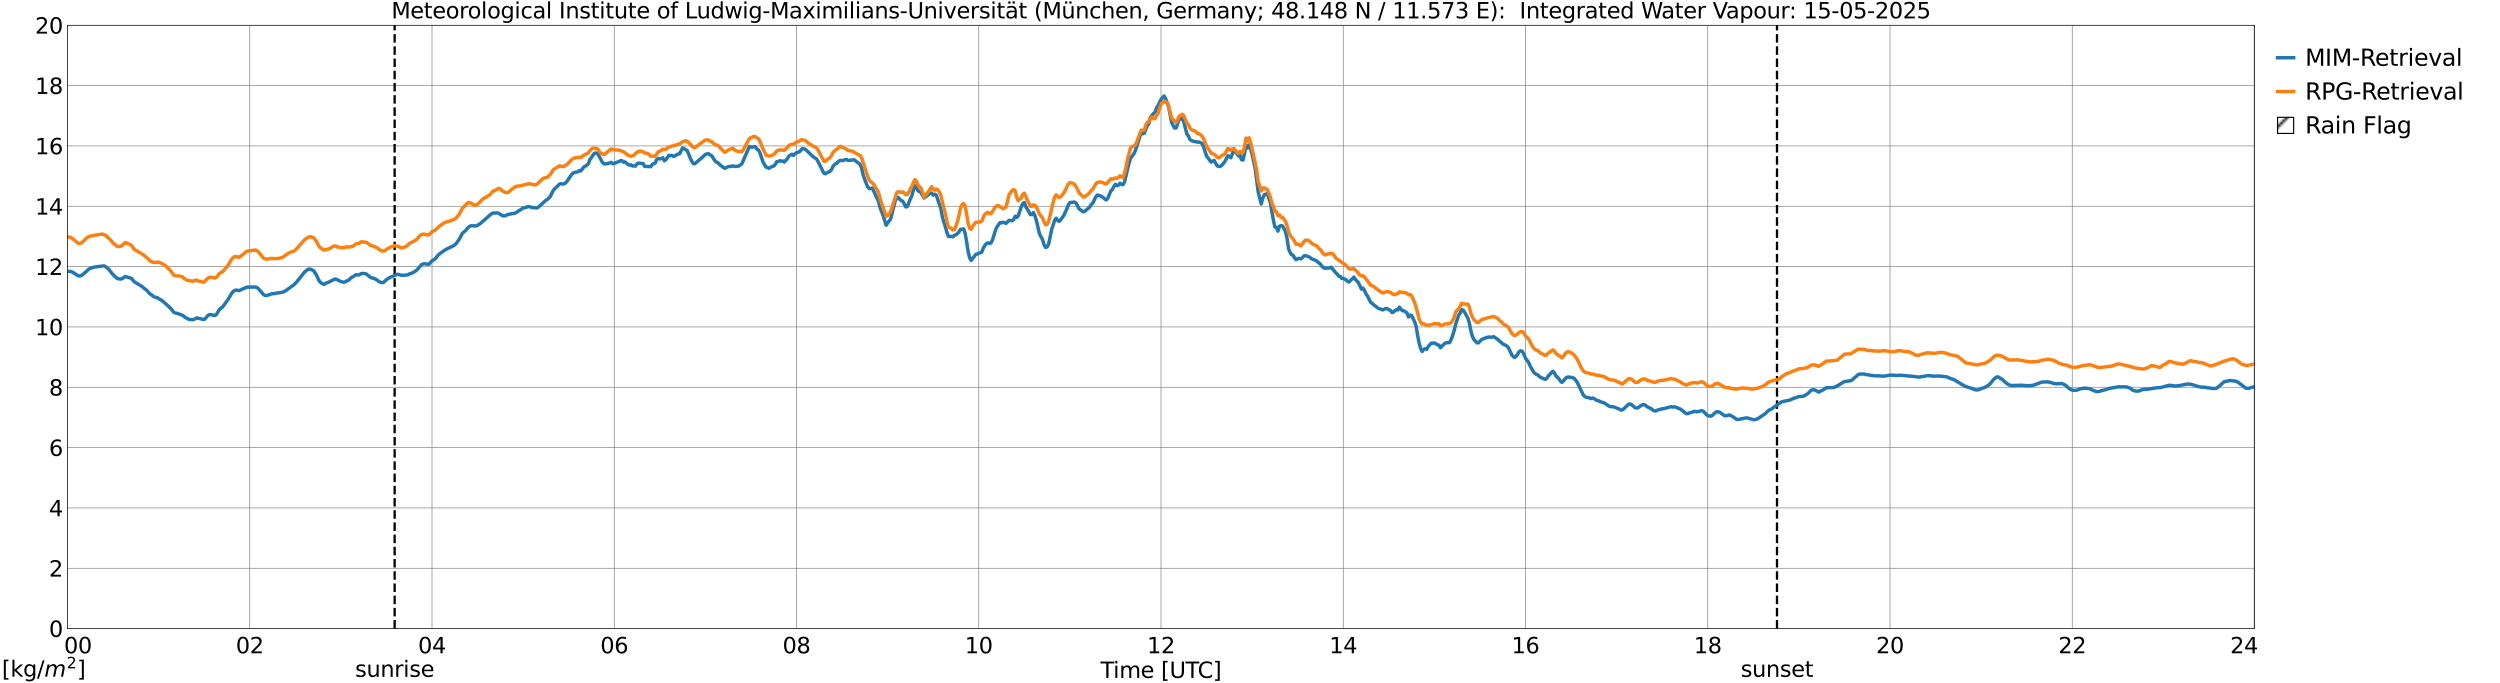 <?xml version="1.0" encoding="utf-8" standalone="no"?>
<!DOCTYPE svg PUBLIC "-//W3C//DTD SVG 1.1//EN"
  "http://www.w3.org/Graphics/SVG/1.1/DTD/svg11.dtd">
<svg xmlns:xlink="http://www.w3.org/1999/xlink" width="1085.4pt" height="296.64pt" viewBox="0 0 1085.4 296.64" xmlns="http://www.w3.org/2000/svg" version="1.1">
 <defs>
  <style type="text/css">*{stroke-linejoin: round; stroke-linecap: butt}</style>
 </defs>
 <g id="figure_1">
  <g id="patch_1">
   <path d="M 0 296.64 
L 1085.4 296.64 
L 1085.4 0 
L 0 0 
z
" style="fill: #ffffff"/>
  </g>
  <g id="axes_1">
   <g id="patch_2">
    <path d="M 29.306 272.909 
L 978.814 272.909 
L 978.814 10.976 
L 29.306 10.976 
z
" style="fill: #ffffff"/>
   </g>
   <g id="patch_3">
    <path d="M 978.814 272.909 
L 978.814 272.909 
L 978.814 10.976 
L 978.814 10.976 
z
" clip-path="url(#p08ecc96428)" style="fill: #d3d3d3; stroke: #d3d3d3; stroke-linejoin: miter"/>
   </g>
   <g id="matplotlib.axis_1">
    <g id="xtick_1">
     <g id="line2d_1">
      <path d="M 29.306 272.909 
L 29.306 10.976 
" clip-path="url(#p08ecc96428)" style="fill: none; stroke: #808080; stroke-width: 0.3; stroke-linecap: square"/>
     </g>
     <g id="line2d_2"/>
     <g id="text_1">
      <!--    00 -->
      <g transform="translate(18.733 283.627) scale(0.095 -0.095)">
       <defs>
        <path id="DejaVuSans-20" transform="scale(0.016)"/>
        <path id="DejaVuSans-30" d="M 2034 4250 
Q 1547 4250 1301 3770 
Q 1056 3291 1056 2328 
Q 1056 1369 1301 889 
Q 1547 409 2034 409 
Q 2525 409 2770 889 
Q 3016 1369 3016 2328 
Q 3016 3291 2770 3770 
Q 2525 4250 2034 4250 
z
M 2034 4750 
Q 2819 4750 3233 4129 
Q 3647 3509 3647 2328 
Q 3647 1150 3233 529 
Q 2819 -91 2034 -91 
Q 1250 -91 836 529 
Q 422 1150 422 2328 
Q 422 3509 836 4129 
Q 1250 4750 2034 4750 
z
" transform="scale(0.016)"/>
       </defs>
       <use xlink:href="#DejaVuSans-20"/>
       <use xlink:href="#DejaVuSans-20" transform="translate(31.787 0)"/>
       <use xlink:href="#DejaVuSans-20" transform="translate(63.574 0)"/>
       <use xlink:href="#DejaVuSans-30" transform="translate(95.361 0)"/>
       <use xlink:href="#DejaVuSans-30" transform="translate(158.984 0)"/>
      </g>
     </g>
    </g>
    <g id="xtick_2">
     <g id="line2d_3">
      <path d="M 108.431 272.909 
L 108.431 10.976 
" clip-path="url(#p08ecc96428)" style="fill: none; stroke: #808080; stroke-width: 0.3; stroke-linecap: square"/>
     </g>
     <g id="line2d_4"/>
     <g id="text_2">
      <!-- 02 -->
      <g transform="translate(102.387 283.627) scale(0.095 -0.095)">
       <defs>
        <path id="DejaVuSans-32" d="M 1228 531 
L 3431 531 
L 3431 0 
L 469 0 
L 469 531 
Q 828 903 1448 1529 
Q 2069 2156 2228 2338 
Q 2531 2678 2651 2914 
Q 2772 3150 2772 3378 
Q 2772 3750 2511 3984 
Q 2250 4219 1831 4219 
Q 1534 4219 1204 4116 
Q 875 4013 500 3803 
L 500 4441 
Q 881 4594 1212 4672 
Q 1544 4750 1819 4750 
Q 2544 4750 2975 4387 
Q 3406 4025 3406 3419 
Q 3406 3131 3298 2873 
Q 3191 2616 2906 2266 
Q 2828 2175 2409 1742 
Q 1991 1309 1228 531 
z
" transform="scale(0.016)"/>
       </defs>
       <use xlink:href="#DejaVuSans-30"/>
       <use xlink:href="#DejaVuSans-32" transform="translate(63.623 0)"/>
      </g>
     </g>
    </g>
    <g id="xtick_3">
     <g id="line2d_5">
      <path d="M 187.557 272.909 
L 187.557 10.976 
" clip-path="url(#p08ecc96428)" style="fill: none; stroke: #808080; stroke-width: 0.3; stroke-linecap: square"/>
     </g>
     <g id="line2d_6"/>
     <g id="text_3">
      <!-- 04 -->
      <g transform="translate(181.513 283.627) scale(0.095 -0.095)">
       <defs>
        <path id="DejaVuSans-34" d="M 2419 4116 
L 825 1625 
L 2419 1625 
L 2419 4116 
z
M 2253 4666 
L 3047 4666 
L 3047 1625 
L 3713 1625 
L 3713 1100 
L 3047 1100 
L 3047 0 
L 2419 0 
L 2419 1100 
L 313 1100 
L 313 1709 
L 2253 4666 
z
" transform="scale(0.016)"/>
       </defs>
       <use xlink:href="#DejaVuSans-30"/>
       <use xlink:href="#DejaVuSans-34" transform="translate(63.623 0)"/>
      </g>
     </g>
    </g>
    <g id="xtick_4">
     <g id="line2d_7">
      <path d="M 266.683 272.909 
L 266.683 10.976 
" clip-path="url(#p08ecc96428)" style="fill: none; stroke: #808080; stroke-width: 0.3; stroke-linecap: square"/>
     </g>
     <g id="line2d_8"/>
     <g id="text_4">
      <!-- 06 -->
      <g transform="translate(260.638 283.627) scale(0.095 -0.095)">
       <defs>
        <path id="DejaVuSans-36" d="M 2113 2584 
Q 1688 2584 1439 2293 
Q 1191 2003 1191 1497 
Q 1191 994 1439 701 
Q 1688 409 2113 409 
Q 2538 409 2786 701 
Q 3034 994 3034 1497 
Q 3034 2003 2786 2293 
Q 2538 2584 2113 2584 
z
M 3366 4563 
L 3366 3988 
Q 3128 4100 2886 4159 
Q 2644 4219 2406 4219 
Q 1781 4219 1451 3797 
Q 1122 3375 1075 2522 
Q 1259 2794 1537 2939 
Q 1816 3084 2150 3084 
Q 2853 3084 3261 2657 
Q 3669 2231 3669 1497 
Q 3669 778 3244 343 
Q 2819 -91 2113 -91 
Q 1303 -91 875 529 
Q 447 1150 447 2328 
Q 447 3434 972 4092 
Q 1497 4750 2381 4750 
Q 2619 4750 2861 4703 
Q 3103 4656 3366 4563 
z
" transform="scale(0.016)"/>
       </defs>
       <use xlink:href="#DejaVuSans-30"/>
       <use xlink:href="#DejaVuSans-36" transform="translate(63.623 0)"/>
      </g>
     </g>
    </g>
    <g id="xtick_5">
     <g id="line2d_9">
      <path d="M 345.808 272.909 
L 345.808 10.976 
" clip-path="url(#p08ecc96428)" style="fill: none; stroke: #808080; stroke-width: 0.3; stroke-linecap: square"/>
     </g>
     <g id="line2d_10"/>
     <g id="text_5">
      <!-- 08 -->
      <g transform="translate(339.764 283.627) scale(0.095 -0.095)">
       <defs>
        <path id="DejaVuSans-38" d="M 2034 2216 
Q 1584 2216 1326 1975 
Q 1069 1734 1069 1313 
Q 1069 891 1326 650 
Q 1584 409 2034 409 
Q 2484 409 2743 651 
Q 3003 894 3003 1313 
Q 3003 1734 2745 1975 
Q 2488 2216 2034 2216 
z
M 1403 2484 
Q 997 2584 770 2862 
Q 544 3141 544 3541 
Q 544 4100 942 4425 
Q 1341 4750 2034 4750 
Q 2731 4750 3128 4425 
Q 3525 4100 3525 3541 
Q 3525 3141 3298 2862 
Q 3072 2584 2669 2484 
Q 3125 2378 3379 2068 
Q 3634 1759 3634 1313 
Q 3634 634 3220 271 
Q 2806 -91 2034 -91 
Q 1263 -91 848 271 
Q 434 634 434 1313 
Q 434 1759 690 2068 
Q 947 2378 1403 2484 
z
M 1172 3481 
Q 1172 3119 1398 2916 
Q 1625 2713 2034 2713 
Q 2441 2713 2670 2916 
Q 2900 3119 2900 3481 
Q 2900 3844 2670 4047 
Q 2441 4250 2034 4250 
Q 1625 4250 1398 4047 
Q 1172 3844 1172 3481 
z
" transform="scale(0.016)"/>
       </defs>
       <use xlink:href="#DejaVuSans-30"/>
       <use xlink:href="#DejaVuSans-38" transform="translate(63.623 0)"/>
      </g>
     </g>
    </g>
    <g id="xtick_6">
     <g id="line2d_11">
      <path d="M 424.934 272.909 
L 424.934 10.976 
" clip-path="url(#p08ecc96428)" style="fill: none; stroke: #808080; stroke-width: 0.3; stroke-linecap: square"/>
     </g>
     <g id="line2d_12"/>
     <g id="text_6">
      <!-- 10 -->
      <g transform="translate(418.89 283.627) scale(0.095 -0.095)">
       <defs>
        <path id="DejaVuSans-31" d="M 794 531 
L 1825 531 
L 1825 4091 
L 703 3866 
L 703 4441 
L 1819 4666 
L 2450 4666 
L 2450 531 
L 3481 531 
L 3481 0 
L 794 0 
L 794 531 
z
" transform="scale(0.016)"/>
       </defs>
       <use xlink:href="#DejaVuSans-31"/>
       <use xlink:href="#DejaVuSans-30" transform="translate(63.623 0)"/>
      </g>
     </g>
    </g>
    <g id="xtick_7">
     <g id="line2d_13">
      <path d="M 504.06 272.909 
L 504.06 10.976 
" clip-path="url(#p08ecc96428)" style="fill: none; stroke: #808080; stroke-width: 0.3; stroke-linecap: square"/>
     </g>
     <g id="line2d_14"/>
     <g id="text_7">
      <!-- 12 -->
      <g transform="translate(498.015 283.627) scale(0.095 -0.095)">
       <use xlink:href="#DejaVuSans-31"/>
       <use xlink:href="#DejaVuSans-32" transform="translate(63.623 0)"/>
      </g>
     </g>
    </g>
    <g id="xtick_8">
     <g id="line2d_15">
      <path d="M 583.185 272.909 
L 583.185 10.976 
" clip-path="url(#p08ecc96428)" style="fill: none; stroke: #808080; stroke-width: 0.3; stroke-linecap: square"/>
     </g>
     <g id="line2d_16"/>
     <g id="text_8">
      <!-- 14 -->
      <g transform="translate(577.141 283.627) scale(0.095 -0.095)">
       <use xlink:href="#DejaVuSans-31"/>
       <use xlink:href="#DejaVuSans-34" transform="translate(63.623 0)"/>
      </g>
     </g>
    </g>
    <g id="xtick_9">
     <g id="line2d_17">
      <path d="M 662.311 272.909 
L 662.311 10.976 
" clip-path="url(#p08ecc96428)" style="fill: none; stroke: #808080; stroke-width: 0.3; stroke-linecap: square"/>
     </g>
     <g id="line2d_18"/>
     <g id="text_9">
      <!-- 16 -->
      <g transform="translate(656.267 283.627) scale(0.095 -0.095)">
       <use xlink:href="#DejaVuSans-31"/>
       <use xlink:href="#DejaVuSans-36" transform="translate(63.623 0)"/>
      </g>
     </g>
    </g>
    <g id="xtick_10">
     <g id="line2d_19">
      <path d="M 741.437 272.909 
L 741.437 10.976 
" clip-path="url(#p08ecc96428)" style="fill: none; stroke: #808080; stroke-width: 0.3; stroke-linecap: square"/>
     </g>
     <g id="line2d_20"/>
     <g id="text_10">
      <!-- 18 -->
      <g transform="translate(735.392 283.627) scale(0.095 -0.095)">
       <use xlink:href="#DejaVuSans-31"/>
       <use xlink:href="#DejaVuSans-38" transform="translate(63.623 0)"/>
      </g>
     </g>
    </g>
    <g id="xtick_11">
     <g id="line2d_21">
      <path d="M 820.562 272.909 
L 820.562 10.976 
" clip-path="url(#p08ecc96428)" style="fill: none; stroke: #808080; stroke-width: 0.3; stroke-linecap: square"/>
     </g>
     <g id="line2d_22"/>
     <g id="text_11">
      <!-- 20 -->
      <g transform="translate(814.518 283.627) scale(0.095 -0.095)">
       <use xlink:href="#DejaVuSans-32"/>
       <use xlink:href="#DejaVuSans-30" transform="translate(63.623 0)"/>
      </g>
     </g>
    </g>
    <g id="xtick_12">
     <g id="line2d_23">
      <path d="M 899.688 272.909 
L 899.688 10.976 
" clip-path="url(#p08ecc96428)" style="fill: none; stroke: #808080; stroke-width: 0.3; stroke-linecap: square"/>
     </g>
     <g id="line2d_24"/>
     <g id="text_12">
      <!-- 22 -->
      <g transform="translate(893.644 283.627) scale(0.095 -0.095)">
       <use xlink:href="#DejaVuSans-32"/>
       <use xlink:href="#DejaVuSans-32" transform="translate(63.623 0)"/>
      </g>
     </g>
    </g>
    <g id="xtick_13">
     <g id="line2d_25">
      <path d="M 978.814 272.909 
L 978.814 10.976 
" clip-path="url(#p08ecc96428)" style="fill: none; stroke: #808080; stroke-width: 0.3; stroke-linecap: square"/>
     </g>
     <g id="line2d_26"/>
     <g id="text_13">
      <!-- 24    -->
      <g transform="translate(968.241 283.627) scale(0.095 -0.095)">
       <use xlink:href="#DejaVuSans-32"/>
       <use xlink:href="#DejaVuSans-34" transform="translate(63.623 0)"/>
       <use xlink:href="#DejaVuSans-20" transform="translate(127.246 0)"/>
       <use xlink:href="#DejaVuSans-20" transform="translate(159.033 0)"/>
       <use xlink:href="#DejaVuSans-20" transform="translate(190.82 0)"/>
      </g>
     </g>
    </g>
    <g id="text_14">
     <!-- Time [UTC] -->
     <g transform="translate(477.806 294.322) scale(0.095 -0.095)">
      <defs>
       <path id="DejaVuSans-54" d="M -19 4666 
L 3928 4666 
L 3928 4134 
L 2272 4134 
L 2272 0 
L 1638 0 
L 1638 4134 
L -19 4134 
L -19 4666 
z
" transform="scale(0.016)"/>
       <path id="DejaVuSans-69" d="M 603 3500 
L 1178 3500 
L 1178 0 
L 603 0 
L 603 3500 
z
M 603 4863 
L 1178 4863 
L 1178 4134 
L 603 4134 
L 603 4863 
z
" transform="scale(0.016)"/>
       <path id="DejaVuSans-6d" d="M 3328 2828 
Q 3544 3216 3844 3400 
Q 4144 3584 4550 3584 
Q 5097 3584 5394 3201 
Q 5691 2819 5691 2113 
L 5691 0 
L 5113 0 
L 5113 2094 
Q 5113 2597 4934 2840 
Q 4756 3084 4391 3084 
Q 3944 3084 3684 2787 
Q 3425 2491 3425 1978 
L 3425 0 
L 2847 0 
L 2847 2094 
Q 2847 2600 2669 2842 
Q 2491 3084 2119 3084 
Q 1678 3084 1418 2786 
Q 1159 2488 1159 1978 
L 1159 0 
L 581 0 
L 581 3500 
L 1159 3500 
L 1159 2956 
Q 1356 3278 1631 3431 
Q 1906 3584 2284 3584 
Q 2666 3584 2933 3390 
Q 3200 3197 3328 2828 
z
" transform="scale(0.016)"/>
       <path id="DejaVuSans-65" d="M 3597 1894 
L 3597 1613 
L 953 1613 
Q 991 1019 1311 708 
Q 1631 397 2203 397 
Q 2534 397 2845 478 
Q 3156 559 3463 722 
L 3463 178 
Q 3153 47 2828 -22 
Q 2503 -91 2169 -91 
Q 1331 -91 842 396 
Q 353 884 353 1716 
Q 353 2575 817 3079 
Q 1281 3584 2069 3584 
Q 2775 3584 3186 3129 
Q 3597 2675 3597 1894 
z
M 3022 2063 
Q 3016 2534 2758 2815 
Q 2500 3097 2075 3097 
Q 1594 3097 1305 2825 
Q 1016 2553 972 2059 
L 3022 2063 
z
" transform="scale(0.016)"/>
       <path id="DejaVuSans-5b" d="M 550 4863 
L 1875 4863 
L 1875 4416 
L 1125 4416 
L 1125 -397 
L 1875 -397 
L 1875 -844 
L 550 -844 
L 550 4863 
z
" transform="scale(0.016)"/>
       <path id="DejaVuSans-55" d="M 556 4666 
L 1191 4666 
L 1191 1831 
Q 1191 1081 1462 751 
Q 1734 422 2344 422 
Q 2950 422 3222 751 
Q 3494 1081 3494 1831 
L 3494 4666 
L 4128 4666 
L 4128 1753 
Q 4128 841 3676 375 
Q 3225 -91 2344 -91 
Q 1459 -91 1007 375 
Q 556 841 556 1753 
L 556 4666 
z
" transform="scale(0.016)"/>
       <path id="DejaVuSans-43" d="M 4122 4306 
L 4122 3641 
Q 3803 3938 3442 4084 
Q 3081 4231 2675 4231 
Q 1875 4231 1450 3742 
Q 1025 3253 1025 2328 
Q 1025 1406 1450 917 
Q 1875 428 2675 428 
Q 3081 428 3442 575 
Q 3803 722 4122 1019 
L 4122 359 
Q 3791 134 3420 21 
Q 3050 -91 2638 -91 
Q 1578 -91 968 557 
Q 359 1206 359 2328 
Q 359 3453 968 4101 
Q 1578 4750 2638 4750 
Q 3056 4750 3426 4639 
Q 3797 4528 4122 4306 
z
" transform="scale(0.016)"/>
       <path id="DejaVuSans-5d" d="M 1947 4863 
L 1947 -844 
L 622 -844 
L 622 -397 
L 1369 -397 
L 1369 4416 
L 622 4416 
L 622 4863 
L 1947 4863 
z
" transform="scale(0.016)"/>
      </defs>
      <use xlink:href="#DejaVuSans-54"/>
      <use xlink:href="#DejaVuSans-69" transform="translate(57.959 0)"/>
      <use xlink:href="#DejaVuSans-6d" transform="translate(85.742 0)"/>
      <use xlink:href="#DejaVuSans-65" transform="translate(183.154 0)"/>
      <use xlink:href="#DejaVuSans-20" transform="translate(244.678 0)"/>
      <use xlink:href="#DejaVuSans-5b" transform="translate(276.465 0)"/>
      <use xlink:href="#DejaVuSans-55" transform="translate(315.479 0)"/>
      <use xlink:href="#DejaVuSans-54" transform="translate(388.672 0)"/>
      <use xlink:href="#DejaVuSans-43" transform="translate(443.881 0)"/>
      <use xlink:href="#DejaVuSans-5d" transform="translate(513.705 0)"/>
     </g>
    </g>
   </g>
   <g id="matplotlib.axis_2">
    <g id="ytick_1">
     <g id="line2d_27">
      <path d="M 29.306 272.909 
L 978.814 272.909 
" clip-path="url(#p08ecc96428)" style="fill: none; stroke: #808080; stroke-width: 0.3; stroke-linecap: square"/>
     </g>
     <g id="line2d_28"/>
     <g id="text_15">
      <!-- 0 -->
      <g transform="translate(21.261 276.518) scale(0.095 -0.095)">
       <use xlink:href="#DejaVuSans-30"/>
      </g>
     </g>
    </g>
    <g id="ytick_2">
     <g id="line2d_29">
      <path d="M 29.306 246.715 
L 978.814 246.715 
" clip-path="url(#p08ecc96428)" style="fill: none; stroke: #808080; stroke-width: 0.3; stroke-linecap: square"/>
     </g>
     <g id="line2d_30"/>
     <g id="text_16">
      <!-- 2 -->
      <g transform="translate(21.261 250.325) scale(0.095 -0.095)">
       <use xlink:href="#DejaVuSans-32"/>
      </g>
     </g>
    </g>
    <g id="ytick_3">
     <g id="line2d_31">
      <path d="M 29.306 220.522 
L 978.814 220.522 
" clip-path="url(#p08ecc96428)" style="fill: none; stroke: #808080; stroke-width: 0.3; stroke-linecap: square"/>
     </g>
     <g id="line2d_32"/>
     <g id="text_17">
      <!-- 4 -->
      <g transform="translate(21.261 224.131) scale(0.095 -0.095)">
       <use xlink:href="#DejaVuSans-34"/>
      </g>
     </g>
    </g>
    <g id="ytick_4">
     <g id="line2d_33">
      <path d="M 29.306 194.329 
L 978.814 194.329 
" clip-path="url(#p08ecc96428)" style="fill: none; stroke: #808080; stroke-width: 0.3; stroke-linecap: square"/>
     </g>
     <g id="line2d_34"/>
     <g id="text_18">
      <!-- 6 -->
      <g transform="translate(21.261 197.938) scale(0.095 -0.095)">
       <use xlink:href="#DejaVuSans-36"/>
      </g>
     </g>
    </g>
    <g id="ytick_5">
     <g id="line2d_35">
      <path d="M 29.306 168.136 
L 978.814 168.136 
" clip-path="url(#p08ecc96428)" style="fill: none; stroke: #808080; stroke-width: 0.3; stroke-linecap: square"/>
     </g>
     <g id="line2d_36"/>
     <g id="text_19">
      <!-- 8 -->
      <g transform="translate(21.261 171.745) scale(0.095 -0.095)">
       <use xlink:href="#DejaVuSans-38"/>
      </g>
     </g>
    </g>
    <g id="ytick_6">
     <g id="line2d_37">
      <path d="M 29.306 141.942 
L 978.814 141.942 
" clip-path="url(#p08ecc96428)" style="fill: none; stroke: #808080; stroke-width: 0.3; stroke-linecap: square"/>
     </g>
     <g id="line2d_38"/>
     <g id="text_20">
      <!-- 10 -->
      <g transform="translate(15.217 145.551) scale(0.095 -0.095)">
       <use xlink:href="#DejaVuSans-31"/>
       <use xlink:href="#DejaVuSans-30" transform="translate(63.623 0)"/>
      </g>
     </g>
    </g>
    <g id="ytick_7">
     <g id="line2d_39">
      <path d="M 29.306 115.749 
L 978.814 115.749 
" clip-path="url(#p08ecc96428)" style="fill: none; stroke: #808080; stroke-width: 0.3; stroke-linecap: square"/>
     </g>
     <g id="line2d_40"/>
     <g id="text_21">
      <!-- 12 -->
      <g transform="translate(15.217 119.358) scale(0.095 -0.095)">
       <use xlink:href="#DejaVuSans-31"/>
       <use xlink:href="#DejaVuSans-32" transform="translate(63.623 0)"/>
      </g>
     </g>
    </g>
    <g id="ytick_8">
     <g id="line2d_41">
      <path d="M 29.306 89.556 
L 978.814 89.556 
" clip-path="url(#p08ecc96428)" style="fill: none; stroke: #808080; stroke-width: 0.3; stroke-linecap: square"/>
     </g>
     <g id="line2d_42"/>
     <g id="text_22">
      <!-- 14 -->
      <g transform="translate(15.217 93.165) scale(0.095 -0.095)">
       <use xlink:href="#DejaVuSans-31"/>
       <use xlink:href="#DejaVuSans-34" transform="translate(63.623 0)"/>
      </g>
     </g>
    </g>
    <g id="ytick_9">
     <g id="line2d_43">
      <path d="M 29.306 63.362 
L 978.814 63.362 
" clip-path="url(#p08ecc96428)" style="fill: none; stroke: #808080; stroke-width: 0.3; stroke-linecap: square"/>
     </g>
     <g id="line2d_44"/>
     <g id="text_23">
      <!-- 16 -->
      <g transform="translate(15.217 66.972) scale(0.095 -0.095)">
       <use xlink:href="#DejaVuSans-31"/>
       <use xlink:href="#DejaVuSans-36" transform="translate(63.623 0)"/>
      </g>
     </g>
    </g>
    <g id="ytick_10">
     <g id="line2d_45">
      <path d="M 29.306 37.169 
L 978.814 37.169 
" clip-path="url(#p08ecc96428)" style="fill: none; stroke: #808080; stroke-width: 0.3; stroke-linecap: square"/>
     </g>
     <g id="line2d_46"/>
     <g id="text_24">
      <!-- 18 -->
      <g transform="translate(15.217 40.778) scale(0.095 -0.095)">
       <use xlink:href="#DejaVuSans-31"/>
       <use xlink:href="#DejaVuSans-38" transform="translate(63.623 0)"/>
      </g>
     </g>
    </g>
    <g id="ytick_11">
     <g id="line2d_47">
      <path d="M 29.306 10.976 
L 978.814 10.976 
" clip-path="url(#p08ecc96428)" style="fill: none; stroke: #808080; stroke-width: 0.3; stroke-linecap: square"/>
     </g>
     <g id="line2d_48"/>
     <g id="text_25">
      <!-- 20 -->
      <g transform="translate(15.217 14.585) scale(0.095 -0.095)">
       <use xlink:href="#DejaVuSans-32"/>
       <use xlink:href="#DejaVuSans-30" transform="translate(63.623 0)"/>
      </g>
     </g>
    </g>
   </g>
   <g id="line2d_49">
    <path d="M 171.336 272.909 
L 171.336 10.976 
" clip-path="url(#p08ecc96428)" style="fill: none; stroke-dasharray: 3.7,1.6; stroke-dashoffset: 0; stroke: #000000"/>
   </g>
   <g id="line2d_50">
    <path d="M 771.504 272.909 
L 771.504 10.976 
" clip-path="url(#p08ecc96428)" style="fill: none; stroke-dasharray: 3.7,1.6; stroke-dashoffset: 0; stroke: #000000"/>
   </g>
   <g id="line2d_51">
    <path d="M 29.306 117.76 
L 30.625 117.852 
L 31.284 118.06 
L 33.262 119.299 
L 33.921 119.736 
L 34.581 119.825 
L 35.24 119.623 
L 35.9 119.234 
L 38.537 116.857 
L 39.197 116.495 
L 41.175 115.91 
L 45.131 115.431 
L 45.79 115.726 
L 47.109 116.792 
L 49.087 119.286 
L 51.065 121.005 
L 52.384 121.166 
L 53.043 120.99 
L 54.362 120.03 
L 57 120.836 
L 58.319 122.364 
L 60.956 123.948 
L 61.615 124.355 
L 62.934 125.475 
L 63.594 125.909 
L 64.912 127.406 
L 66.89 128.854 
L 67.55 129.123 
L 68.209 129.168 
L 68.869 129.647 
L 70.187 130.382 
L 72.166 132.084 
L 74.144 133.921 
L 75.462 135.622 
L 76.122 135.893 
L 76.781 135.997 
L 79.419 136.951 
L 80.078 137.61 
L 82.056 138.662 
L 83.375 138.82 
L 84.034 138.718 
L 84.694 138.466 
L 85.353 138.022 
L 88.65 138.738 
L 89.309 138.118 
L 89.969 137.245 
L 90.628 136.725 
L 91.288 136.567 
L 93.266 136.956 
L 93.925 136.607 
L 95.244 134.386 
L 96.563 133.369 
L 99.2 129.737 
L 100.519 127.453 
L 101.178 126.628 
L 101.838 126.122 
L 102.497 125.923 
L 103.816 126.206 
L 105.135 125.594 
L 107.113 124.677 
L 108.431 124.655 
L 111.069 124.608 
L 111.728 124.975 
L 112.388 125.561 
L 114.366 127.867 
L 115.025 128.253 
L 115.685 128.283 
L 117.003 127.947 
L 117.663 127.63 
L 118.322 127.497 
L 118.982 127.512 
L 120.3 127.195 
L 121.619 127.067 
L 122.938 126.793 
L 124.257 126.069 
L 127.553 123.676 
L 128.872 122.346 
L 130.85 119.884 
L 132.169 118.191 
L 133.488 117.061 
L 134.147 116.793 
L 134.807 116.881 
L 136.125 117.48 
L 137.444 119.488 
L 138.104 121.026 
L 138.763 122.216 
L 139.422 122.848 
L 140.741 123.51 
L 141.4 122.997 
L 142.719 122.504 
L 145.357 121.153 
L 146.016 121.23 
L 147.994 122.253 
L 149.313 122.538 
L 149.972 122.34 
L 150.632 121.911 
L 151.291 121.703 
L 152.61 120.408 
L 153.269 120.167 
L 154.588 119.25 
L 155.247 119.373 
L 155.907 119.348 
L 156.566 118.888 
L 157.226 118.719 
L 158.544 118.777 
L 159.204 119.045 
L 160.523 120.202 
L 161.182 120.606 
L 162.501 120.876 
L 163.819 121.663 
L 164.479 122.243 
L 165.798 122.745 
L 166.457 122.645 
L 167.776 121.394 
L 169.754 120.193 
L 170.413 120.042 
L 171.732 119.389 
L 172.391 119.121 
L 173.051 119.132 
L 173.71 119.39 
L 174.37 119.526 
L 177.007 119.361 
L 177.666 118.951 
L 178.985 118.508 
L 180.304 117.746 
L 180.963 117.233 
L 182.941 114.974 
L 183.601 114.609 
L 184.26 114.477 
L 185.579 114.713 
L 186.238 114.706 
L 187.557 113.247 
L 188.876 112.441 
L 189.535 111.678 
L 190.195 110.733 
L 191.513 109.717 
L 193.492 108.352 
L 196.788 106.746 
L 197.448 106.295 
L 198.107 105.703 
L 199.426 103.805 
L 200.745 101.311 
L 202.063 100.186 
L 203.382 98.609 
L 204.042 98.213 
L 204.701 98.001 
L 206.679 98.094 
L 207.339 97.832 
L 208.657 96.953 
L 213.273 92.895 
L 213.932 92.539 
L 215.91 92.411 
L 216.57 92.625 
L 217.889 93.526 
L 218.548 93.719 
L 219.207 93.726 
L 220.526 93.125 
L 222.504 92.729 
L 223.164 92.702 
L 223.823 92.448 
L 227.12 90.324 
L 228.439 90.046 
L 229.098 89.721 
L 229.757 89.698 
L 231.076 90.146 
L 233.054 90.291 
L 233.714 89.969 
L 237.011 86.938 
L 237.67 86.619 
L 238.989 85.178 
L 240.308 82.504 
L 242.286 80.561 
L 242.945 79.886 
L 243.604 79.762 
L 244.264 79.917 
L 244.923 79.8 
L 245.583 79.37 
L 246.242 78.616 
L 248.22 75.709 
L 248.88 75.114 
L 249.539 74.858 
L 250.858 74.59 
L 251.517 74.06 
L 252.176 74.214 
L 253.495 72.479 
L 254.814 71.723 
L 255.473 71.04 
L 256.133 69.169 
L 256.792 68.432 
L 257.451 67.303 
L 258.111 66.525 
L 258.77 66.389 
L 259.43 66.694 
L 260.089 67.772 
L 261.408 70.257 
L 262.067 71.038 
L 262.726 71.188 
L 264.045 70.968 
L 265.364 70.501 
L 266.023 71.094 
L 266.683 70.94 
L 268.661 70.119 
L 269.32 69.815 
L 269.98 69.719 
L 270.639 70.381 
L 271.298 70.296 
L 272.617 71.338 
L 273.277 71.684 
L 273.936 71.561 
L 274.595 72.068 
L 275.255 72.008 
L 275.914 72.097 
L 276.573 71.097 
L 277.233 70.823 
L 279.211 70.994 
L 279.87 72.216 
L 282.508 72.372 
L 283.167 71.411 
L 284.486 70.746 
L 285.145 69.176 
L 285.805 68.76 
L 286.464 69.002 
L 287.124 68.858 
L 287.783 68.508 
L 288.442 69.832 
L 289.102 69.327 
L 290.42 67.447 
L 291.08 67.585 
L 291.739 67.454 
L 292.399 67.923 
L 293.058 67.653 
L 294.377 66.862 
L 295.036 66.798 
L 296.355 64.241 
L 297.014 64.558 
L 298.333 65.359 
L 299.652 68.542 
L 300.311 69.931 
L 300.971 70.951 
L 301.63 71.111 
L 304.927 68.309 
L 306.246 67.007 
L 307.564 66.68 
L 308.224 67.222 
L 308.883 67.54 
L 309.543 68.432 
L 310.202 69.516 
L 310.861 70.269 
L 311.521 70.6 
L 312.18 71.13 
L 312.839 71.829 
L 313.499 72.208 
L 314.158 72.837 
L 314.818 73.082 
L 316.136 72.331 
L 317.455 72.212 
L 318.114 72.025 
L 318.774 72.223 
L 319.433 72.257 
L 320.752 72.093 
L 322.071 71.166 
L 323.39 68.099 
L 324.708 65.099 
L 325.368 63.573 
L 326.027 63.833 
L 326.686 63.945 
L 327.346 63.616 
L 328.005 63.816 
L 328.665 64.755 
L 329.324 65.157 
L 329.983 66.478 
L 331.302 70.429 
L 332.621 72.584 
L 333.94 73.063 
L 335.258 72.218 
L 335.918 72.126 
L 336.577 71.388 
L 337.236 70.202 
L 337.896 70.123 
L 338.555 69.792 
L 339.215 69.981 
L 339.874 69.902 
L 340.533 70.364 
L 341.852 68.871 
L 342.512 67.709 
L 343.83 67.002 
L 344.49 67.457 
L 345.149 66.765 
L 345.808 66.313 
L 347.127 65.871 
L 348.446 64.472 
L 349.105 64.617 
L 349.765 64.93 
L 353.062 68.084 
L 354.38 68.914 
L 355.04 69.837 
L 357.018 73.886 
L 357.677 75.171 
L 358.337 75.463 
L 358.996 74.997 
L 360.315 74.402 
L 360.974 73.703 
L 361.634 72.292 
L 362.293 71.45 
L 362.952 71.079 
L 363.612 70.579 
L 364.271 69.87 
L 364.93 69.615 
L 365.59 69.759 
L 366.249 69.6 
L 366.909 69.292 
L 367.568 69.282 
L 368.227 69.666 
L 370.865 69.366 
L 372.184 70.438 
L 373.502 71.379 
L 374.162 73.323 
L 374.821 76.209 
L 376.14 79.789 
L 376.799 81.228 
L 377.459 81.922 
L 378.777 81.693 
L 380.756 86.085 
L 381.415 87.35 
L 382.074 90.134 
L 383.393 93.449 
L 384.712 97.78 
L 386.69 95.037 
L 388.668 87.175 
L 389.328 85.859 
L 389.987 85.723 
L 390.646 86.549 
L 391.306 87.086 
L 391.965 87.393 
L 393.284 89.852 
L 393.943 89.659 
L 395.262 86.279 
L 395.921 84.906 
L 396.581 82.325 
L 397.24 80.635 
L 397.899 81.407 
L 398.559 82.797 
L 399.878 83.652 
L 401.196 85.952 
L 402.515 84.98 
L 403.834 83.847 
L 404.493 83.829 
L 405.153 84.71 
L 405.812 84.333 
L 406.471 84.68 
L 408.45 90.463 
L 409.109 94.03 
L 409.768 96.416 
L 410.428 98.35 
L 411.087 100.843 
L 411.746 102.62 
L 413.065 102.657 
L 413.725 102.828 
L 414.384 102.09 
L 415.043 101.975 
L 416.362 100.695 
L 417.022 99.546 
L 417.681 99.591 
L 418.34 99.361 
L 419 101.16 
L 419.659 104.839 
L 420.318 109.221 
L 420.978 111.926 
L 421.637 113.105 
L 422.297 112.102 
L 422.956 111.398 
L 423.615 110.45 
L 424.275 110.298 
L 424.934 109.948 
L 426.253 109.482 
L 426.912 107.678 
L 427.572 106.568 
L 428.231 105.741 
L 428.89 105.437 
L 429.55 105.665 
L 430.209 105.507 
L 430.869 104.283 
L 432.187 99.959 
L 432.847 98.49 
L 434.165 96.654 
L 434.825 96.788 
L 435.484 96.463 
L 436.803 96.975 
L 438.122 95.632 
L 439.44 95.849 
L 440.1 95.265 
L 440.759 93.873 
L 441.419 94.412 
L 442.078 93.691 
L 443.397 89.776 
L 444.056 88.391 
L 444.716 87.958 
L 445.375 89.721 
L 447.353 93.13 
L 448.012 93.167 
L 448.672 92.292 
L 449.331 93.694 
L 449.991 95.899 
L 451.309 101.555 
L 452.628 104.026 
L 453.287 106.23 
L 453.947 107.427 
L 454.606 107.191 
L 455.266 105.987 
L 456.584 99.647 
L 457.903 95.629 
L 458.563 94.743 
L 459.222 95.715 
L 459.881 96.093 
L 460.541 95.365 
L 461.859 93.525 
L 463.178 90.66 
L 463.838 88.96 
L 464.497 87.945 
L 466.475 87.724 
L 467.134 88.181 
L 467.794 89.253 
L 468.453 90.636 
L 469.772 91.57 
L 470.431 91.972 
L 471.091 91.624 
L 473.069 89.966 
L 473.728 88.856 
L 474.388 88.266 
L 475.706 85.539 
L 476.366 84.71 
L 477.685 84.976 
L 479.003 85.775 
L 479.663 86.44 
L 480.322 86.815 
L 480.981 86.006 
L 482.3 82.837 
L 482.96 82.271 
L 483.619 80.957 
L 484.278 80.003 
L 484.938 80.624 
L 485.597 80.398 
L 486.256 79.525 
L 486.916 80.089 
L 487.575 80.19 
L 488.235 78.893 
L 490.213 70.707 
L 490.872 68.657 
L 492.191 66.905 
L 492.85 65.597 
L 494.169 61.682 
L 495.488 57.313 
L 496.147 58.081 
L 496.807 57.802 
L 498.125 54.523 
L 498.785 53.755 
L 499.444 51.022 
L 500.763 49.273 
L 501.422 48.787 
L 502.082 46.98 
L 502.741 45.873 
L 504.06 43.19 
L 505.379 41.662 
L 506.038 42.756 
L 507.357 46.368 
L 508.675 53.161 
L 509.335 54.509 
L 509.994 55.593 
L 510.654 55.528 
L 511.972 51.569 
L 512.632 51.702 
L 513.291 51.426 
L 513.95 52.983 
L 515.269 58.124 
L 515.929 58.984 
L 516.588 60.468 
L 517.247 61.031 
L 518.566 61.481 
L 519.226 61.447 
L 519.885 61.768 
L 520.544 61.634 
L 521.863 62.276 
L 522.522 63.649 
L 523.841 67.754 
L 525.819 70.362 
L 526.479 69.942 
L 527.138 69.655 
L 527.797 70.976 
L 528.457 72.022 
L 529.116 72.3 
L 529.776 72.24 
L 530.435 71.793 
L 531.754 70.222 
L 533.073 67.667 
L 533.732 67.81 
L 534.391 68.496 
L 535.051 66.736 
L 535.71 65.421 
L 537.029 66.734 
L 537.688 67.677 
L 538.348 67.398 
L 539.007 69.322 
L 539.666 69.505 
L 540.326 66.586 
L 540.985 63.122 
L 541.644 64.304 
L 542.304 62.912 
L 542.963 64.492 
L 543.623 67.139 
L 544.941 73.043 
L 546.26 83.421 
L 547.579 88.542 
L 548.238 86.025 
L 548.898 84.53 
L 550.216 84.02 
L 551.535 88.004 
L 552.854 95.59 
L 553.513 98.57 
L 554.173 98.715 
L 554.832 100.34 
L 555.491 98.23 
L 556.151 97.987 
L 556.81 98.074 
L 558.129 100.538 
L 558.788 103.514 
L 559.448 108.011 
L 560.107 109.59 
L 560.766 110.586 
L 561.426 110.826 
L 562.085 112.044 
L 562.745 112.767 
L 563.404 112.307 
L 564.063 112.149 
L 564.723 112.42 
L 565.382 111.952 
L 566.042 111.154 
L 566.701 111.034 
L 567.36 111.16 
L 568.679 111.702 
L 569.338 112.324 
L 571.317 113.088 
L 572.635 114.158 
L 573.295 114.698 
L 573.954 115.639 
L 574.613 116.25 
L 575.273 116.492 
L 575.932 116.337 
L 576.592 116.41 
L 577.251 116.323 
L 577.91 115.986 
L 579.889 118.39 
L 580.548 118.96 
L 581.207 119.921 
L 581.867 120.004 
L 582.526 120.876 
L 583.185 120.844 
L 584.504 121.559 
L 585.164 122.317 
L 585.823 122.377 
L 586.482 121.586 
L 587.142 121.048 
L 587.801 120.302 
L 588.46 121.293 
L 589.779 122.763 
L 591.098 125.54 
L 591.757 125.064 
L 592.417 126.187 
L 593.076 127.607 
L 593.736 128.556 
L 595.054 131.201 
L 597.692 133.357 
L 598.351 133.824 
L 599.67 134.294 
L 600.329 134.568 
L 601.648 133.93 
L 602.307 134.039 
L 602.967 134.474 
L 603.626 134.704 
L 604.286 135.678 
L 604.945 135.522 
L 605.604 134.878 
L 606.264 134.463 
L 606.923 134.554 
L 607.582 133.374 
L 608.242 134.268 
L 608.901 134.883 
L 609.561 134.93 
L 610.879 135.913 
L 611.539 137.614 
L 612.198 136.819 
L 612.858 136.963 
L 614.176 139.672 
L 614.836 141.742 
L 615.495 145.786 
L 616.154 149.038 
L 616.814 151.403 
L 617.473 152.583 
L 618.133 151.624 
L 618.792 151.361 
L 619.451 151.656 
L 620.111 150.353 
L 621.429 149.009 
L 622.089 149.008 
L 622.748 148.849 
L 624.067 149.7 
L 624.726 149.834 
L 625.386 151.001 
L 626.705 149.631 
L 627.364 149.017 
L 628.023 148.785 
L 629.342 148.746 
L 630.001 147.458 
L 630.661 145.718 
L 631.32 143.621 
L 631.98 140.793 
L 633.298 136.866 
L 633.958 135.906 
L 634.617 134.429 
L 635.276 134.675 
L 635.936 135.626 
L 637.255 138.064 
L 637.914 140.127 
L 638.573 143.511 
L 639.233 146.019 
L 639.892 147.382 
L 641.211 148.827 
L 641.87 148.858 
L 643.189 147.462 
L 643.848 147.109 
L 644.508 146.951 
L 645.167 146.592 
L 646.486 146.311 
L 647.145 146.421 
L 647.805 146.368 
L 648.464 146.177 
L 649.123 146.564 
L 650.442 147.485 
L 651.102 148.224 
L 651.761 148.619 
L 652.42 149.318 
L 653.08 149.674 
L 653.739 149.899 
L 654.399 150.39 
L 655.058 151.267 
L 656.377 154.141 
L 657.036 154.905 
L 657.695 155.169 
L 658.355 154.522 
L 659.674 152.509 
L 660.333 152.306 
L 660.992 152.67 
L 661.652 153.953 
L 662.311 155.548 
L 663.63 157.292 
L 664.289 158.813 
L 665.608 161.167 
L 666.267 162.02 
L 666.927 162.501 
L 667.586 162.698 
L 668.246 163.377 
L 668.905 163.863 
L 670.224 164.405 
L 670.883 164.727 
L 671.542 164.243 
L 672.202 163.261 
L 673.521 161.812 
L 674.18 161.173 
L 674.839 161.89 
L 675.499 163.14 
L 676.817 164.468 
L 677.477 165.465 
L 678.136 166.019 
L 678.796 165.393 
L 679.455 164.511 
L 680.114 163.914 
L 680.774 163.672 
L 681.433 163.796 
L 682.092 163.801 
L 683.411 164.199 
L 684.73 165.924 
L 687.368 171.425 
L 688.027 172.133 
L 688.686 172.496 
L 690.005 172.704 
L 690.664 173.066 
L 691.324 172.801 
L 691.983 173.007 
L 693.302 173.863 
L 693.961 173.907 
L 694.621 174.346 
L 695.939 174.764 
L 696.599 174.977 
L 697.918 175.9 
L 698.577 176.313 
L 699.236 176.549 
L 700.555 176.641 
L 703.193 177.682 
L 703.852 178.059 
L 704.511 177.899 
L 707.149 175.435 
L 707.808 175.368 
L 708.468 175.762 
L 709.786 176.92 
L 710.446 177.181 
L 711.105 177.068 
L 712.424 176.082 
L 713.083 175.794 
L 713.743 175.628 
L 714.402 175.938 
L 715.062 176.541 
L 717.04 177.52 
L 717.699 178.11 
L 718.358 178.414 
L 719.018 178.375 
L 719.677 178.011 
L 720.996 177.678 
L 721.655 177.477 
L 722.315 177.448 
L 724.952 176.714 
L 725.612 176.553 
L 726.271 176.742 
L 726.93 176.661 
L 727.59 176.774 
L 729.568 177.627 
L 731.546 179.134 
L 732.205 179.612 
L 732.865 179.558 
L 733.524 179.226 
L 734.843 178.927 
L 735.502 178.626 
L 736.162 178.623 
L 736.821 178.829 
L 738.799 178.282 
L 739.459 178.555 
L 740.118 179.153 
L 740.777 179.922 
L 741.437 180.467 
L 742.756 180.692 
L 743.415 180.353 
L 744.734 179.092 
L 745.393 178.751 
L 746.052 178.768 
L 746.712 179.091 
L 748.69 180.438 
L 749.349 180.51 
L 750.668 180.176 
L 751.327 180.337 
L 753.306 181.556 
L 753.965 182.079 
L 754.624 182.128 
L 757.921 181.458 
L 758.581 181.447 
L 761.218 182.199 
L 761.878 182.215 
L 763.196 181.727 
L 764.515 180.88 
L 766.493 179.52 
L 767.812 178.186 
L 769.131 177.578 
L 770.449 176.583 
L 771.768 175.658 
L 773.087 174.706 
L 773.746 174.391 
L 775.065 174.099 
L 776.384 173.869 
L 777.043 173.711 
L 779.021 172.803 
L 779.681 172.724 
L 780.34 172.377 
L 781 172.195 
L 782.978 172.032 
L 784.956 170.838 
L 786.275 169.437 
L 786.934 169.253 
L 787.593 169.198 
L 788.253 169.471 
L 789.572 170.221 
L 791.55 169.252 
L 792.868 168.366 
L 796.165 168.248 
L 797.484 167.646 
L 800.781 165.659 
L 803.419 165.314 
L 804.078 164.978 
L 806.715 162.658 
L 807.375 162.411 
L 809.353 162.384 
L 810.012 162.6 
L 813.969 163.182 
L 815.287 163.153 
L 817.925 163.33 
L 820.562 162.856 
L 822.541 162.936 
L 823.2 163.005 
L 825.178 162.927 
L 827.156 163.086 
L 829.134 163.317 
L 829.794 163.304 
L 833.091 163.726 
L 835.728 163.323 
L 836.388 163.123 
L 837.706 163.093 
L 839.025 163.299 
L 842.322 163.271 
L 843.641 163.435 
L 844.959 163.584 
L 845.619 163.75 
L 846.938 164.397 
L 848.256 164.788 
L 852.872 167.561 
L 854.191 168.056 
L 855.51 168.46 
L 857.488 169.206 
L 858.147 169.299 
L 858.806 169.271 
L 862.103 168.014 
L 863.422 167.157 
L 864.082 166.571 
L 865.4 164.899 
L 866.719 163.749 
L 867.378 163.6 
L 868.697 164.334 
L 869.357 164.805 
L 870.675 166.038 
L 871.994 166.974 
L 872.653 167.247 
L 873.313 167.365 
L 875.291 167.317 
L 877.929 167.238 
L 878.588 167.363 
L 879.247 167.359 
L 879.907 167.473 
L 881.885 167.359 
L 882.544 167.32 
L 883.863 166.877 
L 886.5 165.878 
L 889.138 165.799 
L 890.457 166.097 
L 891.775 166.543 
L 893.094 166.641 
L 895.072 166.483 
L 896.391 167.044 
L 897.051 167.48 
L 898.369 168.719 
L 899.688 169.406 
L 901.007 169.51 
L 901.666 169.377 
L 902.985 168.862 
L 904.963 168.524 
L 906.941 168.701 
L 907.601 168.898 
L 908.919 169.557 
L 910.238 170.009 
L 910.898 170.04 
L 912.216 169.692 
L 912.876 169.478 
L 914.194 169.178 
L 915.513 168.701 
L 916.832 168.446 
L 919.469 167.968 
L 922.766 167.97 
L 923.426 168.026 
L 924.745 168.522 
L 926.063 169.48 
L 927.382 169.818 
L 928.701 169.74 
L 930.02 169.198 
L 930.679 169.019 
L 932.657 168.946 
L 936.613 168.326 
L 937.932 168.298 
L 941.888 167.248 
L 943.207 167.4 
L 944.526 167.598 
L 946.504 167.363 
L 948.482 166.941 
L 949.801 166.744 
L 951.12 166.797 
L 953.757 167.606 
L 955.076 167.974 
L 955.735 168.072 
L 957.054 168.104 
L 958.373 168.364 
L 959.032 168.371 
L 959.692 168.578 
L 961.01 168.684 
L 962.329 168.581 
L 963.648 167.501 
L 965.626 165.744 
L 968.264 165.213 
L 970.242 165.438 
L 970.901 165.602 
L 971.561 165.895 
L 972.879 166.849 
L 974.857 168.404 
L 975.517 168.603 
L 976.176 168.639 
L 978.154 168.044 
L 978.154 168.044 
" clip-path="url(#p08ecc96428)" style="fill: none; stroke: #1f77b4; stroke-width: 1.5; stroke-linecap: square"/>
   </g>
   <g id="line2d_52">
    <path d="M 29.306 102.814 
L 30.625 103.019 
L 31.284 103.409 
L 33.921 105.631 
L 34.581 105.709 
L 35.24 105.499 
L 36.559 104.48 
L 37.218 103.702 
L 37.878 103.112 
L 38.537 102.722 
L 39.856 102.342 
L 40.515 102.316 
L 41.175 102.081 
L 44.472 101.643 
L 45.131 101.838 
L 45.79 102.164 
L 47.768 103.936 
L 49.087 105.496 
L 51.065 107.095 
L 52.384 106.924 
L 53.043 106.559 
L 54.362 105.25 
L 57 106.428 
L 58.319 108.293 
L 62.275 110.647 
L 64.253 112.316 
L 64.912 113.023 
L 65.572 113.546 
L 66.231 113.834 
L 67.55 113.975 
L 68.209 113.776 
L 68.869 113.82 
L 70.187 114.337 
L 72.166 115.604 
L 74.144 117.686 
L 75.462 119.473 
L 76.122 119.748 
L 78.1 119.873 
L 79.419 120.34 
L 80.078 120.958 
L 81.397 121.775 
L 82.056 121.819 
L 83.375 122.054 
L 84.034 121.987 
L 85.353 121.572 
L 86.013 121.962 
L 86.672 122.169 
L 87.331 122.191 
L 87.991 122.519 
L 88.65 122.439 
L 89.309 121.797 
L 89.969 120.968 
L 90.628 120.559 
L 91.288 120.324 
L 92.606 120.558 
L 93.266 120.765 
L 93.925 120.388 
L 94.584 119.685 
L 95.244 118.758 
L 96.563 118.002 
L 98.541 115.818 
L 99.2 114.879 
L 100.519 112.621 
L 101.178 111.891 
L 101.838 111.464 
L 102.497 111.356 
L 103.816 111.761 
L 107.113 109.129 
L 108.431 108.84 
L 111.069 108.568 
L 111.728 108.945 
L 112.388 109.575 
L 114.366 112.043 
L 115.025 112.384 
L 116.344 112.51 
L 117.663 112.161 
L 119.641 112.33 
L 120.3 112.206 
L 120.96 112.253 
L 122.938 111.59 
L 124.257 110.582 
L 125.575 109.761 
L 127.553 109.02 
L 128.213 108.56 
L 129.532 107.224 
L 131.51 104.874 
L 132.829 103.622 
L 134.147 102.871 
L 134.807 102.787 
L 136.125 103.164 
L 137.444 104.86 
L 138.104 106.222 
L 138.763 107.291 
L 140.082 108.253 
L 140.741 108.639 
L 141.4 108.32 
L 142.06 108.295 
L 142.719 108.13 
L 143.379 107.811 
L 144.038 107.321 
L 144.697 106.979 
L 145.357 106.762 
L 146.016 106.892 
L 146.676 107.289 
L 147.994 107.554 
L 149.313 107.558 
L 150.632 107.1 
L 151.291 107.304 
L 151.951 107.21 
L 152.61 107 
L 153.269 106.932 
L 154.588 105.83 
L 155.247 105.775 
L 155.907 105.596 
L 156.566 105.112 
L 157.226 104.964 
L 159.204 105.235 
L 160.523 106.298 
L 161.182 106.701 
L 162.501 106.955 
L 163.819 107.639 
L 164.479 108.233 
L 165.798 108.917 
L 166.457 109.056 
L 167.116 108.773 
L 168.435 107.894 
L 169.094 107.6 
L 169.754 107.165 
L 170.413 107.028 
L 171.073 106.624 
L 173.051 107.007 
L 173.71 107.451 
L 174.37 107.673 
L 175.688 107.305 
L 177.007 106.478 
L 177.666 105.759 
L 180.304 104.394 
L 180.963 103.892 
L 182.282 102.376 
L 182.941 101.874 
L 183.601 101.691 
L 184.26 101.68 
L 184.92 101.905 
L 186.238 101.994 
L 187.557 100.606 
L 188.876 99.966 
L 190.854 98.157 
L 192.832 96.773 
L 194.151 96.232 
L 194.81 96.141 
L 195.47 95.931 
L 196.129 95.59 
L 196.788 95.405 
L 197.448 95.082 
L 198.107 94.565 
L 199.426 92.984 
L 200.745 90.389 
L 202.063 89.189 
L 202.723 88.406 
L 203.382 87.932 
L 204.701 88.275 
L 206.02 89.162 
L 206.679 89.095 
L 207.339 88.673 
L 208.657 87.476 
L 209.317 86.657 
L 209.976 86.154 
L 211.295 85.456 
L 211.954 84.935 
L 212.614 84.65 
L 213.932 83.122 
L 215.251 82.515 
L 216.57 81.694 
L 217.229 82.047 
L 217.889 82.698 
L 218.548 83.158 
L 219.207 83.474 
L 219.867 83.611 
L 220.526 83.603 
L 222.504 81.966 
L 223.823 81.018 
L 224.482 80.807 
L 225.142 80.832 
L 227.12 80.356 
L 228.439 80.097 
L 229.098 79.812 
L 230.417 79.838 
L 231.736 80.209 
L 232.395 80.284 
L 233.054 80.046 
L 235.692 77.55 
L 236.351 77.256 
L 237.67 76.959 
L 238.989 75.661 
L 240.308 73.614 
L 242.945 72 
L 244.264 72.325 
L 244.923 72.219 
L 245.583 71.709 
L 246.242 71.342 
L 248.22 69.305 
L 248.88 68.848 
L 250.198 68.393 
L 251.517 68.219 
L 252.176 68.425 
L 253.495 67.367 
L 254.814 66.752 
L 255.473 66.296 
L 256.133 65.418 
L 256.792 64.751 
L 257.451 64.321 
L 258.77 64.352 
L 259.43 64.617 
L 260.089 65.645 
L 260.748 66.428 
L 262.067 67.151 
L 262.726 66.817 
L 264.705 65.129 
L 265.364 64.657 
L 266.023 64.946 
L 266.683 65.061 
L 268.661 65.167 
L 270.639 65.839 
L 271.958 66.827 
L 272.617 67.347 
L 273.277 67.704 
L 273.936 67.835 
L 275.255 67.407 
L 275.914 66.67 
L 277.233 65.625 
L 277.892 65.677 
L 278.552 65.615 
L 279.211 65.949 
L 279.87 66.418 
L 281.189 66.68 
L 281.849 67.076 
L 282.508 67.821 
L 284.486 67.828 
L 285.805 65.875 
L 286.464 65.646 
L 287.124 65.293 
L 287.783 64.776 
L 288.442 64.944 
L 289.102 64.813 
L 290.42 63.788 
L 291.08 63.752 
L 291.739 63.389 
L 292.399 63.326 
L 295.036 62.444 
L 295.696 62.063 
L 296.355 61.527 
L 297.674 61.122 
L 298.333 61.292 
L 300.971 63.928 
L 301.63 64.116 
L 306.246 60.779 
L 307.564 60.749 
L 308.224 61.226 
L 308.883 61.444 
L 310.202 62.629 
L 310.861 62.916 
L 311.521 63.023 
L 312.18 63.57 
L 312.839 64.395 
L 313.499 64.959 
L 314.158 65.725 
L 314.818 66.114 
L 316.136 65.143 
L 318.114 64.298 
L 318.774 64.971 
L 319.433 65.406 
L 320.752 65.8 
L 322.071 65.855 
L 322.73 65.003 
L 324.708 61.333 
L 325.368 60.11 
L 326.686 59.518 
L 327.346 59.182 
L 328.005 59.329 
L 328.665 59.946 
L 329.324 60.244 
L 329.983 61.461 
L 331.302 64.784 
L 332.621 67.341 
L 333.94 67.797 
L 334.599 67.658 
L 335.918 67.102 
L 336.577 66.429 
L 337.236 65.541 
L 338.555 65.058 
L 340.533 65.245 
L 341.852 64.02 
L 342.512 63.182 
L 343.171 62.792 
L 344.49 62.612 
L 345.808 61.656 
L 347.127 61.245 
L 347.787 60.694 
L 348.446 60.672 
L 349.765 61.079 
L 351.083 62.293 
L 353.721 63.822 
L 354.38 64.141 
L 355.04 64.928 
L 357.677 69.977 
L 358.337 70.071 
L 358.996 69.372 
L 360.315 68.487 
L 360.974 67.648 
L 361.634 66.247 
L 362.293 65.499 
L 363.612 64.569 
L 364.271 63.753 
L 364.93 63.547 
L 366.249 64.217 
L 366.909 64.399 
L 368.227 65.296 
L 370.206 65.697 
L 373.502 67.602 
L 374.162 68.745 
L 376.799 76.87 
L 377.459 78.341 
L 378.118 78.995 
L 378.777 79.401 
L 379.437 80.225 
L 381.415 83.528 
L 382.074 86.206 
L 384.712 93.943 
L 385.371 93.594 
L 386.69 91.93 
L 389.328 83.636 
L 389.987 83.191 
L 390.646 83.426 
L 391.306 83.504 
L 391.965 83.309 
L 392.624 83.791 
L 393.284 84.582 
L 393.943 84.509 
L 394.603 83.39 
L 395.262 81.982 
L 395.921 80.967 
L 396.581 79.177 
L 397.24 77.971 
L 397.899 78.712 
L 398.559 80.369 
L 399.878 81.693 
L 401.196 85.574 
L 401.856 84.812 
L 402.515 83.842 
L 403.175 83.14 
L 404.493 81.054 
L 405.153 82.234 
L 405.812 82.517 
L 406.471 82.062 
L 407.131 82.382 
L 407.79 83.306 
L 408.45 84.732 
L 409.768 90.306 
L 410.428 92.577 
L 411.087 95.994 
L 411.746 98.466 
L 413.065 99.19 
L 413.725 99.839 
L 414.384 99.65 
L 415.043 98.179 
L 415.703 96.105 
L 416.362 93.494 
L 417.022 90.318 
L 417.681 88.872 
L 418.34 88.329 
L 419 89.504 
L 419.659 92.848 
L 420.318 96.831 
L 420.978 99.155 
L 421.637 99.578 
L 422.297 98.225 
L 423.615 96.54 
L 424.934 96.424 
L 426.253 96.056 
L 426.912 94.307 
L 427.572 93.1 
L 428.231 92.524 
L 428.89 92.166 
L 429.55 92.808 
L 430.209 92.793 
L 430.869 91.96 
L 431.528 90.738 
L 432.187 89.857 
L 432.847 89.305 
L 433.506 89.256 
L 434.165 89.778 
L 434.825 90.047 
L 435.484 90.694 
L 436.803 89.93 
L 438.122 84.493 
L 439.44 82.735 
L 440.1 82.299 
L 440.759 82.828 
L 441.419 85.648 
L 442.078 87.174 
L 442.737 86.476 
L 443.397 85.973 
L 444.056 84.37 
L 444.716 83.883 
L 445.375 85.13 
L 446.034 87.059 
L 446.694 88.181 
L 447.353 89.549 
L 448.012 89.611 
L 448.672 88.961 
L 449.331 89.141 
L 449.991 89.899 
L 451.309 92.993 
L 452.628 94.601 
L 453.287 96.423 
L 453.947 97.564 
L 454.606 97.474 
L 455.266 96.347 
L 457.244 87.83 
L 457.903 85.618 
L 458.563 84.595 
L 459.222 85.355 
L 459.881 85.829 
L 460.541 85.349 
L 461.2 84.681 
L 461.859 83.782 
L 462.519 82.598 
L 463.838 79.86 
L 464.497 79.284 
L 465.816 79.608 
L 466.475 80.05 
L 467.134 80.951 
L 467.794 82.114 
L 468.453 83.669 
L 470.431 85.581 
L 471.091 85.366 
L 471.75 84.777 
L 472.409 84.383 
L 473.069 83.679 
L 473.728 82.651 
L 474.388 82.23 
L 475.706 79.91 
L 476.366 79.21 
L 477.025 79.138 
L 477.685 78.937 
L 479.003 79.384 
L 479.663 79.768 
L 480.322 79.912 
L 482.3 77.656 
L 482.96 77.823 
L 484.278 77.242 
L 484.938 77.414 
L 485.597 76.942 
L 486.256 76.325 
L 487.575 77.203 
L 488.235 75.096 
L 488.894 72.518 
L 489.553 69.026 
L 490.872 64.129 
L 492.85 63.038 
L 493.51 61.782 
L 494.828 58.104 
L 495.488 56.507 
L 496.147 56.635 
L 496.807 56.487 
L 497.466 54.298 
L 498.125 53.079 
L 498.785 52.945 
L 499.444 51.304 
L 500.103 50.877 
L 500.763 51.528 
L 501.422 51.535 
L 502.082 50.063 
L 502.741 49.397 
L 504.06 45.187 
L 505.379 43.947 
L 506.038 44.295 
L 506.697 44.444 
L 507.357 46.05 
L 508.016 48.925 
L 508.675 51.13 
L 509.994 52.764 
L 510.654 53.164 
L 511.313 51.915 
L 511.972 50.396 
L 512.632 50.13 
L 513.291 49.605 
L 513.95 50.256 
L 515.269 53.403 
L 515.929 54.091 
L 516.588 55.597 
L 517.247 56.33 
L 518.566 56.756 
L 519.226 57.176 
L 519.885 57.974 
L 520.544 58.035 
L 521.204 58.42 
L 521.863 59.122 
L 522.522 60.262 
L 523.841 63.399 
L 525.819 66.448 
L 527.138 67.057 
L 527.797 67.505 
L 528.457 68.264 
L 529.116 68.579 
L 529.776 68.139 
L 530.435 67.524 
L 531.754 66.92 
L 533.073 64.521 
L 533.732 64.694 
L 534.391 65.329 
L 535.051 64.635 
L 535.71 64.493 
L 537.029 66.265 
L 537.688 66.673 
L 538.348 65.734 
L 539.007 66.331 
L 539.666 66.144 
L 540.326 63.634 
L 540.985 59.909 
L 541.644 61.243 
L 542.304 59.812 
L 542.963 61.776 
L 544.941 70.586 
L 545.601 74.027 
L 546.26 78.873 
L 546.919 80.623 
L 547.579 82.917 
L 548.238 81.705 
L 548.898 81.537 
L 549.557 82.014 
L 550.216 82.257 
L 551.535 85.536 
L 552.195 88.175 
L 552.854 89.653 
L 553.513 91.892 
L 554.173 91.929 
L 554.832 93.661 
L 555.491 93.25 
L 556.151 94.323 
L 556.81 94.331 
L 558.129 96.138 
L 558.788 98.016 
L 559.448 100.611 
L 560.107 102.118 
L 560.766 103.096 
L 561.426 103.695 
L 562.745 106.07 
L 563.404 105.965 
L 564.063 106.27 
L 564.723 106.772 
L 566.701 104.276 
L 568.02 104.315 
L 569.998 106.033 
L 571.317 106.524 
L 571.976 107.081 
L 572.635 107.905 
L 573.295 108.313 
L 573.954 109.474 
L 574.613 110.201 
L 575.273 110.707 
L 576.592 110.237 
L 577.91 109.971 
L 578.57 110.101 
L 579.229 110.895 
L 579.889 111.952 
L 584.504 115.297 
L 585.164 116.176 
L 585.823 116.726 
L 586.482 116.872 
L 587.142 116.616 
L 587.801 116.678 
L 589.12 117.881 
L 590.439 119.51 
L 591.098 119.809 
L 591.757 119.717 
L 592.417 120.285 
L 593.076 121.217 
L 593.736 121.89 
L 595.054 123.864 
L 595.714 124.013 
L 596.373 124.388 
L 598.351 125.982 
L 599.011 126.289 
L 599.67 126.889 
L 600.329 127.19 
L 602.307 126.558 
L 602.967 126.779 
L 603.626 126.846 
L 604.286 127.501 
L 604.945 127.827 
L 605.604 127.948 
L 606.264 127.554 
L 606.923 127.527 
L 607.582 126.678 
L 608.242 126.869 
L 609.561 126.994 
L 610.879 127.303 
L 611.539 128.041 
L 612.198 127.873 
L 612.858 128.364 
L 614.176 131.315 
L 614.836 133.382 
L 616.154 138.569 
L 616.814 139.96 
L 617.473 140.744 
L 618.133 140.517 
L 618.792 140.975 
L 619.451 141.172 
L 620.111 141.099 
L 620.77 141.243 
L 622.089 140.7 
L 622.748 140.457 
L 624.067 140.618 
L 624.726 140.527 
L 625.386 141.359 
L 626.045 141.271 
L 627.364 140.667 
L 628.023 140.601 
L 628.683 140.653 
L 629.342 140.446 
L 630.001 140.112 
L 630.661 139.195 
L 631.32 137.768 
L 631.98 135.648 
L 632.639 134.625 
L 633.298 134.055 
L 633.958 133.036 
L 634.617 131.607 
L 635.276 131.939 
L 637.255 132.026 
L 637.914 133.35 
L 638.573 135.98 
L 639.233 137.547 
L 639.892 138.755 
L 641.211 140.024 
L 641.87 140.009 
L 643.189 138.875 
L 643.848 138.526 
L 644.508 138.494 
L 645.167 138.18 
L 648.464 137.385 
L 649.123 137.615 
L 650.442 138.389 
L 651.102 139.189 
L 651.761 139.721 
L 652.42 140.417 
L 653.08 140.898 
L 654.399 141.627 
L 655.058 142.378 
L 656.377 144.741 
L 657.036 145.425 
L 657.695 145.738 
L 658.355 145.421 
L 659.674 144.22 
L 660.333 143.922 
L 660.992 143.99 
L 661.652 144.728 
L 662.311 145.827 
L 663.63 147.112 
L 664.949 149.692 
L 665.608 150.789 
L 666.267 151.568 
L 666.927 151.989 
L 667.586 152.152 
L 668.905 153.327 
L 670.224 153.957 
L 670.883 154.309 
L 671.542 154.019 
L 672.202 153.326 
L 674.18 151.891 
L 674.839 152.438 
L 675.499 153.415 
L 678.136 155.381 
L 678.796 154.7 
L 679.455 153.673 
L 680.114 152.974 
L 680.774 152.658 
L 682.092 153.096 
L 682.752 153.677 
L 683.411 154.076 
L 684.73 155.939 
L 686.708 159.963 
L 687.368 160.921 
L 688.027 161.589 
L 688.686 161.849 
L 690.005 162.016 
L 690.664 162.438 
L 691.324 162.337 
L 691.983 162.471 
L 693.302 163 
L 693.961 162.852 
L 694.621 163.097 
L 695.939 163.358 
L 696.599 163.559 
L 697.918 164.377 
L 698.577 164.752 
L 699.236 164.911 
L 700.555 164.947 
L 701.874 165.568 
L 703.193 166.132 
L 703.852 166.583 
L 704.511 166.61 
L 705.83 165.478 
L 706.49 164.837 
L 707.149 164.427 
L 707.808 164.392 
L 708.468 164.758 
L 709.786 165.897 
L 710.446 166.082 
L 711.105 165.903 
L 712.424 164.936 
L 713.083 164.633 
L 713.743 164.468 
L 714.402 164.646 
L 715.062 165.08 
L 718.358 166.038 
L 719.018 165.834 
L 719.677 165.445 
L 720.996 165.217 
L 721.655 165.084 
L 722.315 165.116 
L 725.612 164.295 
L 726.271 164.595 
L 726.93 164.57 
L 729.568 165.856 
L 730.887 166.697 
L 732.205 167.183 
L 732.865 166.933 
L 733.524 166.464 
L 734.843 166.271 
L 735.502 166.087 
L 736.162 166.128 
L 736.821 166.323 
L 738.799 165.7 
L 739.459 165.96 
L 740.118 166.444 
L 740.777 167.157 
L 741.437 167.614 
L 742.756 167.847 
L 743.415 167.572 
L 744.734 166.623 
L 745.393 166.459 
L 746.052 166.548 
L 747.371 167.262 
L 748.69 168.076 
L 749.349 168.273 
L 750.668 168.279 
L 751.327 168.605 
L 753.306 168.907 
L 753.965 168.986 
L 754.624 168.763 
L 756.602 168.431 
L 759.24 168.686 
L 760.559 168.955 
L 761.878 168.79 
L 763.196 168.496 
L 765.834 167.471 
L 766.493 167.046 
L 767.812 165.915 
L 770.449 164.998 
L 771.768 164.861 
L 772.428 164.588 
L 773.746 163.461 
L 775.725 162.166 
L 777.043 161.794 
L 779.021 160.877 
L 779.681 160.75 
L 781 160.108 
L 782.978 160.001 
L 783.637 159.785 
L 784.296 159.728 
L 784.956 159.431 
L 786.275 158.539 
L 787.593 158.376 
L 788.253 158.52 
L 789.572 159.065 
L 791.55 157.844 
L 792.868 156.772 
L 794.187 156.735 
L 797.484 156.457 
L 799.462 154.959 
L 800.122 154.263 
L 800.781 153.809 
L 802.1 153.664 
L 803.419 153.674 
L 804.737 152.833 
L 806.715 151.595 
L 809.353 151.655 
L 810.672 152.112 
L 811.99 152.221 
L 813.309 152.326 
L 815.287 152.462 
L 817.265 152.33 
L 817.925 152.199 
L 819.903 152.524 
L 820.562 152.661 
L 821.881 152.74 
L 823.2 152.509 
L 823.859 152.265 
L 824.519 152.198 
L 827.816 152.69 
L 828.475 152.597 
L 830.453 153.484 
L 831.772 154.257 
L 833.091 154.202 
L 833.75 153.957 
L 835.728 153.435 
L 836.388 153.24 
L 837.047 153.177 
L 839.684 153.392 
L 842.981 152.967 
L 844.3 153.207 
L 846.938 154.061 
L 848.916 154.403 
L 850.235 154.896 
L 853.531 157.587 
L 855.51 157.911 
L 858.147 158.398 
L 858.806 158.407 
L 860.125 157.978 
L 861.444 157.81 
L 862.103 157.571 
L 864.082 156.369 
L 865.4 155.089 
L 866.06 154.569 
L 866.719 154.276 
L 867.378 154.207 
L 868.697 154.462 
L 870.016 155.119 
L 871.994 156.217 
L 872.653 156.314 
L 875.95 156.209 
L 881.225 157.124 
L 885.182 156.92 
L 885.841 156.585 
L 886.5 156.395 
L 887.819 156.264 
L 889.138 155.926 
L 891.116 156.303 
L 891.775 156.467 
L 893.754 157.639 
L 895.732 158.309 
L 897.051 158.486 
L 898.369 159.02 
L 899.688 159.439 
L 901.007 159.521 
L 902.985 159.074 
L 904.304 158.741 
L 906.941 158.349 
L 907.601 158.401 
L 908.919 158.811 
L 910.898 159.552 
L 912.216 159.527 
L 915.513 159.07 
L 916.173 159.113 
L 917.491 158.722 
L 918.81 158.221 
L 919.469 158.041 
L 920.129 158.008 
L 924.085 158.943 
L 924.745 159.067 
L 926.063 159.532 
L 928.041 159.939 
L 929.36 160.096 
L 930.679 160.257 
L 932.657 159.541 
L 933.976 158.728 
L 935.295 158.888 
L 936.613 159.256 
L 937.273 159.534 
L 937.932 159.474 
L 939.251 158.424 
L 940.57 157.808 
L 941.229 157.237 
L 941.888 156.905 
L 942.548 156.951 
L 943.867 157.426 
L 945.185 157.706 
L 945.845 157.882 
L 947.823 158.147 
L 951.12 156.535 
L 952.438 156.929 
L 953.757 157.103 
L 955.076 157.454 
L 955.735 157.42 
L 956.395 157.573 
L 959.032 158.686 
L 959.692 158.853 
L 960.351 158.776 
L 962.329 158.134 
L 963.648 157.603 
L 965.626 156.792 
L 966.945 156.487 
L 968.264 155.954 
L 969.582 155.673 
L 970.901 156.309 
L 972.22 157.278 
L 972.879 157.927 
L 974.857 158.623 
L 975.517 158.707 
L 978.154 158.146 
L 978.154 158.146 
" clip-path="url(#p08ecc96428)" style="fill: none; stroke: #ff7f0e; stroke-width: 1.5; stroke-linecap: square"/>
   </g>
   <g id="patch_4">
    <path d="M 29.306 272.909 
L 29.306 10.976 
" style="fill: none; stroke: #000000; stroke-width: 0.3; stroke-linejoin: miter; stroke-linecap: square"/>
   </g>
   <g id="patch_5">
    <path d="M 978.814 272.909 
L 978.814 10.976 
" style="fill: none; stroke: #000000; stroke-width: 0.3; stroke-linejoin: miter; stroke-linecap: square"/>
   </g>
   <g id="patch_6">
    <path d="M 29.306 272.909 
L 978.814 272.909 
" style="fill: none; stroke: #000000; stroke-width: 0.3; stroke-linejoin: miter; stroke-linecap: square"/>
   </g>
   <g id="patch_7">
    <path d="M 29.306 10.976 
L 978.814 10.976 
" style="fill: none; stroke: #000000; stroke-width: 0.3; stroke-linejoin: miter; stroke-linecap: square"/>
   </g>
   <g id="text_26">
    <!-- sunrise -->
    <g transform="translate(154.172 293.863) scale(0.095 -0.095)">
     <defs>
      <path id="DejaVuSans-73" d="M 2834 3397 
L 2834 2853 
Q 2591 2978 2328 3040 
Q 2066 3103 1784 3103 
Q 1356 3103 1142 2972 
Q 928 2841 928 2578 
Q 928 2378 1081 2264 
Q 1234 2150 1697 2047 
L 1894 2003 
Q 2506 1872 2764 1633 
Q 3022 1394 3022 966 
Q 3022 478 2636 193 
Q 2250 -91 1575 -91 
Q 1294 -91 989 -36 
Q 684 19 347 128 
L 347 722 
Q 666 556 975 473 
Q 1284 391 1588 391 
Q 1994 391 2212 530 
Q 2431 669 2431 922 
Q 2431 1156 2273 1281 
Q 2116 1406 1581 1522 
L 1381 1569 
Q 847 1681 609 1914 
Q 372 2147 372 2553 
Q 372 3047 722 3315 
Q 1072 3584 1716 3584 
Q 2034 3584 2315 3537 
Q 2597 3491 2834 3397 
z
" transform="scale(0.016)"/>
      <path id="DejaVuSans-75" d="M 544 1381 
L 544 3500 
L 1119 3500 
L 1119 1403 
Q 1119 906 1312 657 
Q 1506 409 1894 409 
Q 2359 409 2629 706 
Q 2900 1003 2900 1516 
L 2900 3500 
L 3475 3500 
L 3475 0 
L 2900 0 
L 2900 538 
Q 2691 219 2414 64 
Q 2138 -91 1772 -91 
Q 1169 -91 856 284 
Q 544 659 544 1381 
z
M 1991 3584 
L 1991 3584 
z
" transform="scale(0.016)"/>
      <path id="DejaVuSans-6e" d="M 3513 2113 
L 3513 0 
L 2938 0 
L 2938 2094 
Q 2938 2591 2744 2837 
Q 2550 3084 2163 3084 
Q 1697 3084 1428 2787 
Q 1159 2491 1159 1978 
L 1159 0 
L 581 0 
L 581 3500 
L 1159 3500 
L 1159 2956 
Q 1366 3272 1645 3428 
Q 1925 3584 2291 3584 
Q 2894 3584 3203 3211 
Q 3513 2838 3513 2113 
z
" transform="scale(0.016)"/>
      <path id="DejaVuSans-72" d="M 2631 2963 
Q 2534 3019 2420 3045 
Q 2306 3072 2169 3072 
Q 1681 3072 1420 2755 
Q 1159 2438 1159 1844 
L 1159 0 
L 581 0 
L 581 3500 
L 1159 3500 
L 1159 2956 
Q 1341 3275 1631 3429 
Q 1922 3584 2338 3584 
Q 2397 3584 2469 3576 
Q 2541 3569 2628 3553 
L 2631 2963 
z
" transform="scale(0.016)"/>
     </defs>
     <use xlink:href="#DejaVuSans-73"/>
     <use xlink:href="#DejaVuSans-75" transform="translate(52.1 0)"/>
     <use xlink:href="#DejaVuSans-6e" transform="translate(115.479 0)"/>
     <use xlink:href="#DejaVuSans-72" transform="translate(178.857 0)"/>
     <use xlink:href="#DejaVuSans-69" transform="translate(219.971 0)"/>
     <use xlink:href="#DejaVuSans-73" transform="translate(247.754 0)"/>
     <use xlink:href="#DejaVuSans-65" transform="translate(299.854 0)"/>
    </g>
   </g>
   <g id="text_27">
    <!-- sunset -->
    <g transform="translate(755.75 293.863) scale(0.095 -0.095)">
     <defs>
      <path id="DejaVuSans-74" d="M 1172 4494 
L 1172 3500 
L 2356 3500 
L 2356 3053 
L 1172 3053 
L 1172 1153 
Q 1172 725 1289 603 
Q 1406 481 1766 481 
L 2356 481 
L 2356 0 
L 1766 0 
Q 1100 0 847 248 
Q 594 497 594 1153 
L 594 3053 
L 172 3053 
L 172 3500 
L 594 3500 
L 594 4494 
L 1172 4494 
z
" transform="scale(0.016)"/>
     </defs>
     <use xlink:href="#DejaVuSans-73"/>
     <use xlink:href="#DejaVuSans-75" transform="translate(52.1 0)"/>
     <use xlink:href="#DejaVuSans-6e" transform="translate(115.479 0)"/>
     <use xlink:href="#DejaVuSans-73" transform="translate(178.857 0)"/>
     <use xlink:href="#DejaVuSans-65" transform="translate(230.957 0)"/>
     <use xlink:href="#DejaVuSans-74" transform="translate(292.48 0)"/>
    </g>
   </g>
   <g id="text_28">
    <!-- [kg/$m^2$] -->
    <g transform="translate(0.821 293.863) scale(0.095 -0.095)">
     <defs>
      <path id="DejaVuSans-6b" d="M 581 4863 
L 1159 4863 
L 1159 1991 
L 2875 3500 
L 3609 3500 
L 1753 1863 
L 3688 0 
L 2938 0 
L 1159 1709 
L 1159 0 
L 581 0 
L 581 4863 
z
" transform="scale(0.016)"/>
      <path id="DejaVuSans-67" d="M 2906 1791 
Q 2906 2416 2648 2759 
Q 2391 3103 1925 3103 
Q 1463 3103 1205 2759 
Q 947 2416 947 1791 
Q 947 1169 1205 825 
Q 1463 481 1925 481 
Q 2391 481 2648 825 
Q 2906 1169 2906 1791 
z
M 3481 434 
Q 3481 -459 3084 -895 
Q 2688 -1331 1869 -1331 
Q 1566 -1331 1297 -1286 
Q 1028 -1241 775 -1147 
L 775 -588 
Q 1028 -725 1275 -790 
Q 1522 -856 1778 -856 
Q 2344 -856 2625 -561 
Q 2906 -266 2906 331 
L 2906 616 
Q 2728 306 2450 153 
Q 2172 0 1784 0 
Q 1141 0 747 490 
Q 353 981 353 1791 
Q 353 2603 747 3093 
Q 1141 3584 1784 3584 
Q 2172 3584 2450 3431 
Q 2728 3278 2906 2969 
L 2906 3500 
L 3481 3500 
L 3481 434 
z
" transform="scale(0.016)"/>
      <path id="DejaVuSans-2f" d="M 1625 4666 
L 2156 4666 
L 531 -594 
L 0 -594 
L 1625 4666 
z
" transform="scale(0.016)"/>
      <path id="DejaVuSans-Oblique-6d" d="M 5747 2113 
L 5338 0 
L 4763 0 
L 5166 2094 
Q 5191 2228 5203 2325 
Q 5216 2422 5216 2491 
Q 5216 2772 5059 2928 
Q 4903 3084 4622 3084 
Q 4203 3084 3875 2770 
Q 3547 2456 3450 1953 
L 3066 0 
L 2491 0 
L 2900 2094 
Q 2925 2209 2937 2307 
Q 2950 2406 2950 2484 
Q 2950 2769 2794 2926 
Q 2638 3084 2363 3084 
Q 1938 3084 1609 2770 
Q 1281 2456 1184 1953 
L 800 0 
L 225 0 
L 909 3500 
L 1484 3500 
L 1375 2956 
Q 1609 3263 1923 3423 
Q 2238 3584 2597 3584 
Q 2978 3584 3223 3384 
Q 3469 3184 3519 2828 
Q 3781 3197 4126 3390 
Q 4472 3584 4856 3584 
Q 5306 3584 5551 3325 
Q 5797 3066 5797 2591 
Q 5797 2488 5784 2364 
Q 5772 2241 5747 2113 
z
" transform="scale(0.016)"/>
     </defs>
     <use xlink:href="#DejaVuSans-5b" transform="translate(0 0.766)"/>
     <use xlink:href="#DejaVuSans-6b" transform="translate(39.014 0.766)"/>
     <use xlink:href="#DejaVuSans-67" transform="translate(96.924 0.766)"/>
     <use xlink:href="#DejaVuSans-2f" transform="translate(160.4 0.766)"/>
     <use xlink:href="#DejaVuSans-Oblique-6d" transform="translate(194.092 0.766)"/>
     <use xlink:href="#DejaVuSans-32" transform="translate(296.154 39.047) scale(0.7)"/>
     <use xlink:href="#DejaVuSans-5d" transform="translate(343.424 0.766)"/>
    </g>
   </g>
   <g id="text_29">
    <!-- Meteorological Institute of Ludwig-Maximilians-Universität (München, Germany; 48.148 N / 11.573 E):  Integrated Water Vapour: 15-05-2025 -->
    <g transform="translate(169.928 7.976) scale(0.095 -0.095)">
     <defs>
      <path id="DejaVuSans-4d" d="M 628 4666 
L 1569 4666 
L 2759 1491 
L 3956 4666 
L 4897 4666 
L 4897 0 
L 4281 0 
L 4281 4097 
L 3078 897 
L 2444 897 
L 1241 4097 
L 1241 0 
L 628 0 
L 628 4666 
z
" transform="scale(0.016)"/>
      <path id="DejaVuSans-6f" d="M 1959 3097 
Q 1497 3097 1228 2736 
Q 959 2375 959 1747 
Q 959 1119 1226 758 
Q 1494 397 1959 397 
Q 2419 397 2687 759 
Q 2956 1122 2956 1747 
Q 2956 2369 2687 2733 
Q 2419 3097 1959 3097 
z
M 1959 3584 
Q 2709 3584 3137 3096 
Q 3566 2609 3566 1747 
Q 3566 888 3137 398 
Q 2709 -91 1959 -91 
Q 1206 -91 779 398 
Q 353 888 353 1747 
Q 353 2609 779 3096 
Q 1206 3584 1959 3584 
z
" transform="scale(0.016)"/>
      <path id="DejaVuSans-6c" d="M 603 4863 
L 1178 4863 
L 1178 0 
L 603 0 
L 603 4863 
z
" transform="scale(0.016)"/>
      <path id="DejaVuSans-63" d="M 3122 3366 
L 3122 2828 
Q 2878 2963 2633 3030 
Q 2388 3097 2138 3097 
Q 1578 3097 1268 2742 
Q 959 2388 959 1747 
Q 959 1106 1268 751 
Q 1578 397 2138 397 
Q 2388 397 2633 464 
Q 2878 531 3122 666 
L 3122 134 
Q 2881 22 2623 -34 
Q 2366 -91 2075 -91 
Q 1284 -91 818 406 
Q 353 903 353 1747 
Q 353 2603 823 3093 
Q 1294 3584 2113 3584 
Q 2378 3584 2631 3529 
Q 2884 3475 3122 3366 
z
" transform="scale(0.016)"/>
      <path id="DejaVuSans-61" d="M 2194 1759 
Q 1497 1759 1228 1600 
Q 959 1441 959 1056 
Q 959 750 1161 570 
Q 1363 391 1709 391 
Q 2188 391 2477 730 
Q 2766 1069 2766 1631 
L 2766 1759 
L 2194 1759 
z
M 3341 1997 
L 3341 0 
L 2766 0 
L 2766 531 
Q 2569 213 2275 61 
Q 1981 -91 1556 -91 
Q 1019 -91 701 211 
Q 384 513 384 1019 
Q 384 1609 779 1909 
Q 1175 2209 1959 2209 
L 2766 2209 
L 2766 2266 
Q 2766 2663 2505 2880 
Q 2244 3097 1772 3097 
Q 1472 3097 1187 3025 
Q 903 2953 641 2809 
L 641 3341 
Q 956 3463 1253 3523 
Q 1550 3584 1831 3584 
Q 2591 3584 2966 3190 
Q 3341 2797 3341 1997 
z
" transform="scale(0.016)"/>
      <path id="DejaVuSans-49" d="M 628 4666 
L 1259 4666 
L 1259 0 
L 628 0 
L 628 4666 
z
" transform="scale(0.016)"/>
      <path id="DejaVuSans-66" d="M 2375 4863 
L 2375 4384 
L 1825 4384 
Q 1516 4384 1395 4259 
Q 1275 4134 1275 3809 
L 1275 3500 
L 2222 3500 
L 2222 3053 
L 1275 3053 
L 1275 0 
L 697 0 
L 697 3053 
L 147 3053 
L 147 3500 
L 697 3500 
L 697 3744 
Q 697 4328 969 4595 
Q 1241 4863 1831 4863 
L 2375 4863 
z
" transform="scale(0.016)"/>
      <path id="DejaVuSans-4c" d="M 628 4666 
L 1259 4666 
L 1259 531 
L 3531 531 
L 3531 0 
L 628 0 
L 628 4666 
z
" transform="scale(0.016)"/>
      <path id="DejaVuSans-64" d="M 2906 2969 
L 2906 4863 
L 3481 4863 
L 3481 0 
L 2906 0 
L 2906 525 
Q 2725 213 2448 61 
Q 2172 -91 1784 -91 
Q 1150 -91 751 415 
Q 353 922 353 1747 
Q 353 2572 751 3078 
Q 1150 3584 1784 3584 
Q 2172 3584 2448 3432 
Q 2725 3281 2906 2969 
z
M 947 1747 
Q 947 1113 1208 752 
Q 1469 391 1925 391 
Q 2381 391 2643 752 
Q 2906 1113 2906 1747 
Q 2906 2381 2643 2742 
Q 2381 3103 1925 3103 
Q 1469 3103 1208 2742 
Q 947 2381 947 1747 
z
" transform="scale(0.016)"/>
      <path id="DejaVuSans-77" d="M 269 3500 
L 844 3500 
L 1563 769 
L 2278 3500 
L 2956 3500 
L 3675 769 
L 4391 3500 
L 4966 3500 
L 4050 0 
L 3372 0 
L 2619 2869 
L 1863 0 
L 1184 0 
L 269 3500 
z
" transform="scale(0.016)"/>
      <path id="DejaVuSans-2d" d="M 313 2009 
L 1997 2009 
L 1997 1497 
L 313 1497 
L 313 2009 
z
" transform="scale(0.016)"/>
      <path id="DejaVuSans-78" d="M 3513 3500 
L 2247 1797 
L 3578 0 
L 2900 0 
L 1881 1375 
L 863 0 
L 184 0 
L 1544 1831 
L 300 3500 
L 978 3500 
L 1906 2253 
L 2834 3500 
L 3513 3500 
z
" transform="scale(0.016)"/>
      <path id="DejaVuSans-76" d="M 191 3500 
L 800 3500 
L 1894 563 
L 2988 3500 
L 3597 3500 
L 2284 0 
L 1503 0 
L 191 3500 
z
" transform="scale(0.016)"/>
      <path id="DejaVuSans-e4" d="M 2194 1759 
Q 1497 1759 1228 1600 
Q 959 1441 959 1056 
Q 959 750 1161 570 
Q 1363 391 1709 391 
Q 2188 391 2477 730 
Q 2766 1069 2766 1631 
L 2766 1759 
L 2194 1759 
z
M 3341 1997 
L 3341 0 
L 2766 0 
L 2766 531 
Q 2569 213 2275 61 
Q 1981 -91 1556 -91 
Q 1019 -91 701 211 
Q 384 513 384 1019 
Q 384 1609 779 1909 
Q 1175 2209 1959 2209 
L 2766 2209 
L 2766 2266 
Q 2766 2663 2505 2880 
Q 2244 3097 1772 3097 
Q 1472 3097 1187 3025 
Q 903 2953 641 2809 
L 641 3341 
Q 956 3463 1253 3523 
Q 1550 3584 1831 3584 
Q 2591 3584 2966 3190 
Q 3341 2797 3341 1997 
z
M 2150 4850 
L 2784 4850 
L 2784 4219 
L 2150 4219 
L 2150 4850 
z
M 928 4850 
L 1562 4850 
L 1562 4219 
L 928 4219 
L 928 4850 
z
" transform="scale(0.016)"/>
      <path id="DejaVuSans-28" d="M 1984 4856 
Q 1566 4138 1362 3434 
Q 1159 2731 1159 2009 
Q 1159 1288 1364 580 
Q 1569 -128 1984 -844 
L 1484 -844 
Q 1016 -109 783 600 
Q 550 1309 550 2009 
Q 550 2706 781 3412 
Q 1013 4119 1484 4856 
L 1984 4856 
z
" transform="scale(0.016)"/>
      <path id="DejaVuSans-fc" d="M 544 1381 
L 544 3500 
L 1119 3500 
L 1119 1403 
Q 1119 906 1312 657 
Q 1506 409 1894 409 
Q 2359 409 2629 706 
Q 2900 1003 2900 1516 
L 2900 3500 
L 3475 3500 
L 3475 0 
L 2900 0 
L 2900 538 
Q 2691 219 2414 64 
Q 2138 -91 1772 -91 
Q 1169 -91 856 284 
Q 544 659 544 1381 
z
M 1991 3584 
L 1991 3584 
z
M 2278 4850 
L 2912 4850 
L 2912 4219 
L 2278 4219 
L 2278 4850 
z
M 1056 4850 
L 1690 4850 
L 1690 4219 
L 1056 4219 
L 1056 4850 
z
" transform="scale(0.016)"/>
      <path id="DejaVuSans-68" d="M 3513 2113 
L 3513 0 
L 2938 0 
L 2938 2094 
Q 2938 2591 2744 2837 
Q 2550 3084 2163 3084 
Q 1697 3084 1428 2787 
Q 1159 2491 1159 1978 
L 1159 0 
L 581 0 
L 581 4863 
L 1159 4863 
L 1159 2956 
Q 1366 3272 1645 3428 
Q 1925 3584 2291 3584 
Q 2894 3584 3203 3211 
Q 3513 2838 3513 2113 
z
" transform="scale(0.016)"/>
      <path id="DejaVuSans-2c" d="M 750 794 
L 1409 794 
L 1409 256 
L 897 -744 
L 494 -744 
L 750 256 
L 750 794 
z
" transform="scale(0.016)"/>
      <path id="DejaVuSans-47" d="M 3809 666 
L 3809 1919 
L 2778 1919 
L 2778 2438 
L 4434 2438 
L 4434 434 
Q 4069 175 3628 42 
Q 3188 -91 2688 -91 
Q 1594 -91 976 548 
Q 359 1188 359 2328 
Q 359 3472 976 4111 
Q 1594 4750 2688 4750 
Q 3144 4750 3555 4637 
Q 3966 4525 4313 4306 
L 4313 3634 
Q 3963 3931 3569 4081 
Q 3175 4231 2741 4231 
Q 1884 4231 1454 3753 
Q 1025 3275 1025 2328 
Q 1025 1384 1454 906 
Q 1884 428 2741 428 
Q 3075 428 3337 486 
Q 3600 544 3809 666 
z
" transform="scale(0.016)"/>
      <path id="DejaVuSans-79" d="M 2059 -325 
Q 1816 -950 1584 -1140 
Q 1353 -1331 966 -1331 
L 506 -1331 
L 506 -850 
L 844 -850 
Q 1081 -850 1212 -737 
Q 1344 -625 1503 -206 
L 1606 56 
L 191 3500 
L 800 3500 
L 1894 763 
L 2988 3500 
L 3597 3500 
L 2059 -325 
z
" transform="scale(0.016)"/>
      <path id="DejaVuSans-3b" d="M 750 3309 
L 1409 3309 
L 1409 2516 
L 750 2516 
L 750 3309 
z
M 750 794 
L 1409 794 
L 1409 256 
L 897 -744 
L 494 -744 
L 750 256 
L 750 794 
z
" transform="scale(0.016)"/>
      <path id="DejaVuSans-2e" d="M 684 794 
L 1344 794 
L 1344 0 
L 684 0 
L 684 794 
z
" transform="scale(0.016)"/>
      <path id="DejaVuSans-4e" d="M 628 4666 
L 1478 4666 
L 3547 763 
L 3547 4666 
L 4159 4666 
L 4159 0 
L 3309 0 
L 1241 3903 
L 1241 0 
L 628 0 
L 628 4666 
z
" transform="scale(0.016)"/>
      <path id="DejaVuSans-35" d="M 691 4666 
L 3169 4666 
L 3169 4134 
L 1269 4134 
L 1269 2991 
Q 1406 3038 1543 3061 
Q 1681 3084 1819 3084 
Q 2600 3084 3056 2656 
Q 3513 2228 3513 1497 
Q 3513 744 3044 326 
Q 2575 -91 1722 -91 
Q 1428 -91 1123 -41 
Q 819 9 494 109 
L 494 744 
Q 775 591 1075 516 
Q 1375 441 1709 441 
Q 2250 441 2565 725 
Q 2881 1009 2881 1497 
Q 2881 1984 2565 2268 
Q 2250 2553 1709 2553 
Q 1456 2553 1204 2497 
Q 953 2441 691 2322 
L 691 4666 
z
" transform="scale(0.016)"/>
      <path id="DejaVuSans-37" d="M 525 4666 
L 3525 4666 
L 3525 4397 
L 1831 0 
L 1172 0 
L 2766 4134 
L 525 4134 
L 525 4666 
z
" transform="scale(0.016)"/>
      <path id="DejaVuSans-33" d="M 2597 2516 
Q 3050 2419 3304 2112 
Q 3559 1806 3559 1356 
Q 3559 666 3084 287 
Q 2609 -91 1734 -91 
Q 1441 -91 1130 -33 
Q 819 25 488 141 
L 488 750 
Q 750 597 1062 519 
Q 1375 441 1716 441 
Q 2309 441 2620 675 
Q 2931 909 2931 1356 
Q 2931 1769 2642 2001 
Q 2353 2234 1838 2234 
L 1294 2234 
L 1294 2753 
L 1863 2753 
Q 2328 2753 2575 2939 
Q 2822 3125 2822 3475 
Q 2822 3834 2567 4026 
Q 2313 4219 1838 4219 
Q 1578 4219 1281 4162 
Q 984 4106 628 3988 
L 628 4550 
Q 988 4650 1302 4700 
Q 1616 4750 1894 4750 
Q 2613 4750 3031 4423 
Q 3450 4097 3450 3541 
Q 3450 3153 3228 2886 
Q 3006 2619 2597 2516 
z
" transform="scale(0.016)"/>
      <path id="DejaVuSans-45" d="M 628 4666 
L 3578 4666 
L 3578 4134 
L 1259 4134 
L 1259 2753 
L 3481 2753 
L 3481 2222 
L 1259 2222 
L 1259 531 
L 3634 531 
L 3634 0 
L 628 0 
L 628 4666 
z
" transform="scale(0.016)"/>
      <path id="DejaVuSans-29" d="M 513 4856 
L 1013 4856 
Q 1481 4119 1714 3412 
Q 1947 2706 1947 2009 
Q 1947 1309 1714 600 
Q 1481 -109 1013 -844 
L 513 -844 
Q 928 -128 1133 580 
Q 1338 1288 1338 2009 
Q 1338 2731 1133 3434 
Q 928 4138 513 4856 
z
" transform="scale(0.016)"/>
      <path id="DejaVuSans-3a" d="M 750 794 
L 1409 794 
L 1409 0 
L 750 0 
L 750 794 
z
M 750 3309 
L 1409 3309 
L 1409 2516 
L 750 2516 
L 750 3309 
z
" transform="scale(0.016)"/>
      <path id="DejaVuSans-57" d="M 213 4666 
L 850 4666 
L 1831 722 
L 2809 4666 
L 3519 4666 
L 4500 722 
L 5478 4666 
L 6119 4666 
L 4947 0 
L 4153 0 
L 3169 4050 
L 2175 0 
L 1381 0 
L 213 4666 
z
" transform="scale(0.016)"/>
      <path id="DejaVuSans-56" d="M 1831 0 
L 50 4666 
L 709 4666 
L 2188 738 
L 3669 4666 
L 4325 4666 
L 2547 0 
L 1831 0 
z
" transform="scale(0.016)"/>
      <path id="DejaVuSans-70" d="M 1159 525 
L 1159 -1331 
L 581 -1331 
L 581 3500 
L 1159 3500 
L 1159 2969 
Q 1341 3281 1617 3432 
Q 1894 3584 2278 3584 
Q 2916 3584 3314 3078 
Q 3713 2572 3713 1747 
Q 3713 922 3314 415 
Q 2916 -91 2278 -91 
Q 1894 -91 1617 61 
Q 1341 213 1159 525 
z
M 3116 1747 
Q 3116 2381 2855 2742 
Q 2594 3103 2138 3103 
Q 1681 3103 1420 2742 
Q 1159 2381 1159 1747 
Q 1159 1113 1420 752 
Q 1681 391 2138 391 
Q 2594 391 2855 752 
Q 3116 1113 3116 1747 
z
" transform="scale(0.016)"/>
     </defs>
     <use xlink:href="#DejaVuSans-4d"/>
     <use xlink:href="#DejaVuSans-65" transform="translate(86.279 0)"/>
     <use xlink:href="#DejaVuSans-74" transform="translate(147.803 0)"/>
     <use xlink:href="#DejaVuSans-65" transform="translate(187.012 0)"/>
     <use xlink:href="#DejaVuSans-6f" transform="translate(248.535 0)"/>
     <use xlink:href="#DejaVuSans-72" transform="translate(309.717 0)"/>
     <use xlink:href="#DejaVuSans-6f" transform="translate(348.58 0)"/>
     <use xlink:href="#DejaVuSans-6c" transform="translate(409.762 0)"/>
     <use xlink:href="#DejaVuSans-6f" transform="translate(437.545 0)"/>
     <use xlink:href="#DejaVuSans-67" transform="translate(498.727 0)"/>
     <use xlink:href="#DejaVuSans-69" transform="translate(562.203 0)"/>
     <use xlink:href="#DejaVuSans-63" transform="translate(589.986 0)"/>
     <use xlink:href="#DejaVuSans-61" transform="translate(644.967 0)"/>
     <use xlink:href="#DejaVuSans-6c" transform="translate(706.246 0)"/>
     <use xlink:href="#DejaVuSans-20" transform="translate(734.029 0)"/>
     <use xlink:href="#DejaVuSans-49" transform="translate(765.816 0)"/>
     <use xlink:href="#DejaVuSans-6e" transform="translate(795.309 0)"/>
     <use xlink:href="#DejaVuSans-73" transform="translate(858.688 0)"/>
     <use xlink:href="#DejaVuSans-74" transform="translate(910.787 0)"/>
     <use xlink:href="#DejaVuSans-69" transform="translate(949.996 0)"/>
     <use xlink:href="#DejaVuSans-74" transform="translate(977.779 0)"/>
     <use xlink:href="#DejaVuSans-75" transform="translate(1016.988 0)"/>
     <use xlink:href="#DejaVuSans-74" transform="translate(1080.367 0)"/>
     <use xlink:href="#DejaVuSans-65" transform="translate(1119.576 0)"/>
     <use xlink:href="#DejaVuSans-20" transform="translate(1181.1 0)"/>
     <use xlink:href="#DejaVuSans-6f" transform="translate(1212.887 0)"/>
     <use xlink:href="#DejaVuSans-66" transform="translate(1274.068 0)"/>
     <use xlink:href="#DejaVuSans-20" transform="translate(1309.273 0)"/>
     <use xlink:href="#DejaVuSans-4c" transform="translate(1341.061 0)"/>
     <use xlink:href="#DejaVuSans-75" transform="translate(1395.023 0)"/>
     <use xlink:href="#DejaVuSans-64" transform="translate(1458.402 0)"/>
     <use xlink:href="#DejaVuSans-77" transform="translate(1521.879 0)"/>
     <use xlink:href="#DejaVuSans-69" transform="translate(1603.666 0)"/>
     <use xlink:href="#DejaVuSans-67" transform="translate(1631.449 0)"/>
     <use xlink:href="#DejaVuSans-2d" transform="translate(1694.926 0)"/>
     <use xlink:href="#DejaVuSans-4d" transform="translate(1731.01 0)"/>
     <use xlink:href="#DejaVuSans-61" transform="translate(1817.289 0)"/>
     <use xlink:href="#DejaVuSans-78" transform="translate(1878.568 0)"/>
     <use xlink:href="#DejaVuSans-69" transform="translate(1937.748 0)"/>
     <use xlink:href="#DejaVuSans-6d" transform="translate(1965.531 0)"/>
     <use xlink:href="#DejaVuSans-69" transform="translate(2062.943 0)"/>
     <use xlink:href="#DejaVuSans-6c" transform="translate(2090.727 0)"/>
     <use xlink:href="#DejaVuSans-69" transform="translate(2118.51 0)"/>
     <use xlink:href="#DejaVuSans-61" transform="translate(2146.293 0)"/>
     <use xlink:href="#DejaVuSans-6e" transform="translate(2207.572 0)"/>
     <use xlink:href="#DejaVuSans-73" transform="translate(2270.951 0)"/>
     <use xlink:href="#DejaVuSans-2d" transform="translate(2323.051 0)"/>
     <use xlink:href="#DejaVuSans-55" transform="translate(2359.135 0)"/>
     <use xlink:href="#DejaVuSans-6e" transform="translate(2432.328 0)"/>
     <use xlink:href="#DejaVuSans-69" transform="translate(2495.707 0)"/>
     <use xlink:href="#DejaVuSans-76" transform="translate(2523.49 0)"/>
     <use xlink:href="#DejaVuSans-65" transform="translate(2582.67 0)"/>
     <use xlink:href="#DejaVuSans-72" transform="translate(2644.193 0)"/>
     <use xlink:href="#DejaVuSans-73" transform="translate(2685.307 0)"/>
     <use xlink:href="#DejaVuSans-69" transform="translate(2737.406 0)"/>
     <use xlink:href="#DejaVuSans-74" transform="translate(2765.189 0)"/>
     <use xlink:href="#DejaVuSans-e4" transform="translate(2804.398 0)"/>
     <use xlink:href="#DejaVuSans-74" transform="translate(2865.678 0)"/>
     <use xlink:href="#DejaVuSans-20" transform="translate(2904.887 0)"/>
     <use xlink:href="#DejaVuSans-28" transform="translate(2936.674 0)"/>
     <use xlink:href="#DejaVuSans-4d" transform="translate(2975.688 0)"/>
     <use xlink:href="#DejaVuSans-fc" transform="translate(3061.967 0)"/>
     <use xlink:href="#DejaVuSans-6e" transform="translate(3125.346 0)"/>
     <use xlink:href="#DejaVuSans-63" transform="translate(3188.725 0)"/>
     <use xlink:href="#DejaVuSans-68" transform="translate(3243.705 0)"/>
     <use xlink:href="#DejaVuSans-65" transform="translate(3307.084 0)"/>
     <use xlink:href="#DejaVuSans-6e" transform="translate(3368.607 0)"/>
     <use xlink:href="#DejaVuSans-2c" transform="translate(3431.986 0)"/>
     <use xlink:href="#DejaVuSans-20" transform="translate(3463.773 0)"/>
     <use xlink:href="#DejaVuSans-47" transform="translate(3495.561 0)"/>
     <use xlink:href="#DejaVuSans-65" transform="translate(3573.051 0)"/>
     <use xlink:href="#DejaVuSans-72" transform="translate(3634.574 0)"/>
     <use xlink:href="#DejaVuSans-6d" transform="translate(3673.938 0)"/>
     <use xlink:href="#DejaVuSans-61" transform="translate(3771.35 0)"/>
     <use xlink:href="#DejaVuSans-6e" transform="translate(3832.629 0)"/>
     <use xlink:href="#DejaVuSans-79" transform="translate(3896.008 0)"/>
     <use xlink:href="#DejaVuSans-3b" transform="translate(3955.188 0)"/>
     <use xlink:href="#DejaVuSans-20" transform="translate(3988.879 0)"/>
     <use xlink:href="#DejaVuSans-34" transform="translate(4020.666 0)"/>
     <use xlink:href="#DejaVuSans-38" transform="translate(4084.289 0)"/>
     <use xlink:href="#DejaVuSans-2e" transform="translate(4147.912 0)"/>
     <use xlink:href="#DejaVuSans-31" transform="translate(4179.699 0)"/>
     <use xlink:href="#DejaVuSans-34" transform="translate(4243.322 0)"/>
     <use xlink:href="#DejaVuSans-38" transform="translate(4306.945 0)"/>
     <use xlink:href="#DejaVuSans-20" transform="translate(4370.568 0)"/>
     <use xlink:href="#DejaVuSans-4e" transform="translate(4402.355 0)"/>
     <use xlink:href="#DejaVuSans-20" transform="translate(4477.16 0)"/>
     <use xlink:href="#DejaVuSans-2f" transform="translate(4508.947 0)"/>
     <use xlink:href="#DejaVuSans-20" transform="translate(4542.639 0)"/>
     <use xlink:href="#DejaVuSans-31" transform="translate(4574.426 0)"/>
     <use xlink:href="#DejaVuSans-31" transform="translate(4638.049 0)"/>
     <use xlink:href="#DejaVuSans-2e" transform="translate(4701.672 0)"/>
     <use xlink:href="#DejaVuSans-35" transform="translate(4733.459 0)"/>
     <use xlink:href="#DejaVuSans-37" transform="translate(4797.082 0)"/>
     <use xlink:href="#DejaVuSans-33" transform="translate(4860.705 0)"/>
     <use xlink:href="#DejaVuSans-20" transform="translate(4924.328 0)"/>
     <use xlink:href="#DejaVuSans-45" transform="translate(4956.115 0)"/>
     <use xlink:href="#DejaVuSans-29" transform="translate(5019.299 0)"/>
     <use xlink:href="#DejaVuSans-3a" transform="translate(5058.312 0)"/>
     <use xlink:href="#DejaVuSans-20" transform="translate(5092.004 0)"/>
     <use xlink:href="#DejaVuSans-20" transform="translate(5123.791 0)"/>
     <use xlink:href="#DejaVuSans-49" transform="translate(5155.578 0)"/>
     <use xlink:href="#DejaVuSans-6e" transform="translate(5185.07 0)"/>
     <use xlink:href="#DejaVuSans-74" transform="translate(5248.449 0)"/>
     <use xlink:href="#DejaVuSans-65" transform="translate(5287.658 0)"/>
     <use xlink:href="#DejaVuSans-67" transform="translate(5349.182 0)"/>
     <use xlink:href="#DejaVuSans-72" transform="translate(5412.658 0)"/>
     <use xlink:href="#DejaVuSans-61" transform="translate(5453.771 0)"/>
     <use xlink:href="#DejaVuSans-74" transform="translate(5515.051 0)"/>
     <use xlink:href="#DejaVuSans-65" transform="translate(5554.26 0)"/>
     <use xlink:href="#DejaVuSans-64" transform="translate(5615.783 0)"/>
     <use xlink:href="#DejaVuSans-20" transform="translate(5679.26 0)"/>
     <use xlink:href="#DejaVuSans-57" transform="translate(5711.047 0)"/>
     <use xlink:href="#DejaVuSans-61" transform="translate(5803.549 0)"/>
     <use xlink:href="#DejaVuSans-74" transform="translate(5864.828 0)"/>
     <use xlink:href="#DejaVuSans-65" transform="translate(5904.037 0)"/>
     <use xlink:href="#DejaVuSans-72" transform="translate(5965.561 0)"/>
     <use xlink:href="#DejaVuSans-20" transform="translate(6006.674 0)"/>
     <use xlink:href="#DejaVuSans-56" transform="translate(6038.461 0)"/>
     <use xlink:href="#DejaVuSans-61" transform="translate(6099.119 0)"/>
     <use xlink:href="#DejaVuSans-70" transform="translate(6160.398 0)"/>
     <use xlink:href="#DejaVuSans-6f" transform="translate(6223.875 0)"/>
     <use xlink:href="#DejaVuSans-75" transform="translate(6285.057 0)"/>
     <use xlink:href="#DejaVuSans-72" transform="translate(6348.436 0)"/>
     <use xlink:href="#DejaVuSans-3a" transform="translate(6387.799 0)"/>
     <use xlink:href="#DejaVuSans-20" transform="translate(6421.49 0)"/>
     <use xlink:href="#DejaVuSans-31" transform="translate(6453.277 0)"/>
     <use xlink:href="#DejaVuSans-35" transform="translate(6516.9 0)"/>
     <use xlink:href="#DejaVuSans-2d" transform="translate(6580.523 0)"/>
     <use xlink:href="#DejaVuSans-30" transform="translate(6616.607 0)"/>
     <use xlink:href="#DejaVuSans-35" transform="translate(6680.23 0)"/>
     <use xlink:href="#DejaVuSans-2d" transform="translate(6743.854 0)"/>
     <use xlink:href="#DejaVuSans-32" transform="translate(6779.938 0)"/>
     <use xlink:href="#DejaVuSans-30" transform="translate(6843.561 0)"/>
     <use xlink:href="#DejaVuSans-32" transform="translate(6907.184 0)"/>
     <use xlink:href="#DejaVuSans-35" transform="translate(6970.807 0)"/>
    </g>
   </g>
   <g id="legend_1">
    <g id="line2d_53">
     <path d="M 988.814 25.074 
L 992.314 25.074 
L 995.814 25.074 
" style="fill: none; stroke: #1f77b4; stroke-width: 1.5; stroke-linecap: square"/>
    </g>
    <g id="text_30">
     <!-- MIM-Retrieval -->
     <g transform="translate(1000.814 28.574) scale(0.1 -0.1)">
      <defs>
       <path id="DejaVuSans-52" d="M 2841 2188 
Q 3044 2119 3236 1894 
Q 3428 1669 3622 1275 
L 4263 0 
L 3584 0 
L 2988 1197 
Q 2756 1666 2539 1819 
Q 2322 1972 1947 1972 
L 1259 1972 
L 1259 0 
L 628 0 
L 628 4666 
L 2053 4666 
Q 2853 4666 3247 4331 
Q 3641 3997 3641 3322 
Q 3641 2881 3436 2590 
Q 3231 2300 2841 2188 
z
M 1259 4147 
L 1259 2491 
L 2053 2491 
Q 2509 2491 2742 2702 
Q 2975 2913 2975 3322 
Q 2975 3731 2742 3939 
Q 2509 4147 2053 4147 
L 1259 4147 
z
" transform="scale(0.016)"/>
      </defs>
      <use xlink:href="#DejaVuSans-4d"/>
      <use xlink:href="#DejaVuSans-49" transform="translate(86.279 0)"/>
      <use xlink:href="#DejaVuSans-4d" transform="translate(115.771 0)"/>
      <use xlink:href="#DejaVuSans-2d" transform="translate(202.051 0)"/>
      <use xlink:href="#DejaVuSans-52" transform="translate(238.135 0)"/>
      <use xlink:href="#DejaVuSans-65" transform="translate(303.117 0)"/>
      <use xlink:href="#DejaVuSans-74" transform="translate(364.641 0)"/>
      <use xlink:href="#DejaVuSans-72" transform="translate(403.85 0)"/>
      <use xlink:href="#DejaVuSans-69" transform="translate(444.963 0)"/>
      <use xlink:href="#DejaVuSans-65" transform="translate(472.746 0)"/>
      <use xlink:href="#DejaVuSans-76" transform="translate(534.27 0)"/>
      <use xlink:href="#DejaVuSans-61" transform="translate(593.449 0)"/>
      <use xlink:href="#DejaVuSans-6c" transform="translate(654.729 0)"/>
     </g>
    </g>
    <g id="line2d_54">
     <path d="M 988.814 39.752 
L 992.314 39.752 
L 995.814 39.752 
" style="fill: none; stroke: #ff7f0e; stroke-width: 1.5; stroke-linecap: square"/>
    </g>
    <g id="text_31">
     <!-- RPG-Retrieval -->
     <g transform="translate(1000.814 43.252) scale(0.1 -0.1)">
      <defs>
       <path id="DejaVuSans-50" d="M 1259 4147 
L 1259 2394 
L 2053 2394 
Q 2494 2394 2734 2622 
Q 2975 2850 2975 3272 
Q 2975 3691 2734 3919 
Q 2494 4147 2053 4147 
L 1259 4147 
z
M 628 4666 
L 2053 4666 
Q 2838 4666 3239 4311 
Q 3641 3956 3641 3272 
Q 3641 2581 3239 2228 
Q 2838 1875 2053 1875 
L 1259 1875 
L 1259 0 
L 628 0 
L 628 4666 
z
" transform="scale(0.016)"/>
      </defs>
      <use xlink:href="#DejaVuSans-52"/>
      <use xlink:href="#DejaVuSans-50" transform="translate(69.482 0)"/>
      <use xlink:href="#DejaVuSans-47" transform="translate(129.785 0)"/>
      <use xlink:href="#DejaVuSans-2d" transform="translate(207.275 0)"/>
      <use xlink:href="#DejaVuSans-52" transform="translate(243.359 0)"/>
      <use xlink:href="#DejaVuSans-65" transform="translate(308.342 0)"/>
      <use xlink:href="#DejaVuSans-74" transform="translate(369.865 0)"/>
      <use xlink:href="#DejaVuSans-72" transform="translate(409.074 0)"/>
      <use xlink:href="#DejaVuSans-69" transform="translate(450.188 0)"/>
      <use xlink:href="#DejaVuSans-65" transform="translate(477.971 0)"/>
      <use xlink:href="#DejaVuSans-76" transform="translate(539.494 0)"/>
      <use xlink:href="#DejaVuSans-61" transform="translate(598.674 0)"/>
      <use xlink:href="#DejaVuSans-6c" transform="translate(659.953 0)"/>
     </g>
    </g>
    <g id="patch_8">
     <path d="M 988.814 57.93 
L 995.814 57.93 
L 995.814 50.93 
L 988.814 50.93 
z
" style="fill: url(#h80b6785bb9); stroke: #000000; stroke-width: 0.5; stroke-linejoin: miter"/>
    </g>
    <g id="text_32">
     <!-- Rain Flag -->
     <g transform="translate(1000.814 57.93) scale(0.1 -0.1)">
      <defs>
       <path id="DejaVuSans-46" d="M 628 4666 
L 3309 4666 
L 3309 4134 
L 1259 4134 
L 1259 2759 
L 3109 2759 
L 3109 2228 
L 1259 2228 
L 1259 0 
L 628 0 
L 628 4666 
z
" transform="scale(0.016)"/>
      </defs>
      <use xlink:href="#DejaVuSans-52"/>
      <use xlink:href="#DejaVuSans-61" transform="translate(67.232 0)"/>
      <use xlink:href="#DejaVuSans-69" transform="translate(128.512 0)"/>
      <use xlink:href="#DejaVuSans-6e" transform="translate(156.295 0)"/>
      <use xlink:href="#DejaVuSans-20" transform="translate(219.674 0)"/>
      <use xlink:href="#DejaVuSans-46" transform="translate(251.461 0)"/>
      <use xlink:href="#DejaVuSans-6c" transform="translate(308.98 0)"/>
      <use xlink:href="#DejaVuSans-61" transform="translate(336.764 0)"/>
      <use xlink:href="#DejaVuSans-67" transform="translate(398.043 0)"/>
     </g>
    </g>
   </g>
  </g>
 </g>
 <defs>
  <clipPath id="p08ecc96428">
   <rect x="29.306" y="10.976" width="949.508" height="261.933"/>
  </clipPath>
 </defs>
 <defs>
  <pattern id="h80b6785bb9" patternUnits="userSpaceOnUse" x="0" y="0" width="72" height="72">
   <rect x="0" y="0" width="73" height="73" fill="none"/>
   <path d="M -36 36 
L 36 -36 
M -30 42 
L 42 -30 
M -24 48 
L 48 -24 
M -18 54 
L 54 -18 
M -12 60 
L 60 -12 
M -6 66 
L 66 -6 
M 0 72 
L 72 0 
M 6 78 
L 78 6 
M 12 84 
L 84 12 
M 18 90 
L 90 18 
M 24 96 
L 96 24 
M 30 102 
L 102 30 
M 36 108 
L 108 36 
" style="fill: #000000; stroke: #000000; stroke-width: 1.0; stroke-linecap: butt; stroke-linejoin: miter"/>
  </pattern>
 </defs>
</svg>
